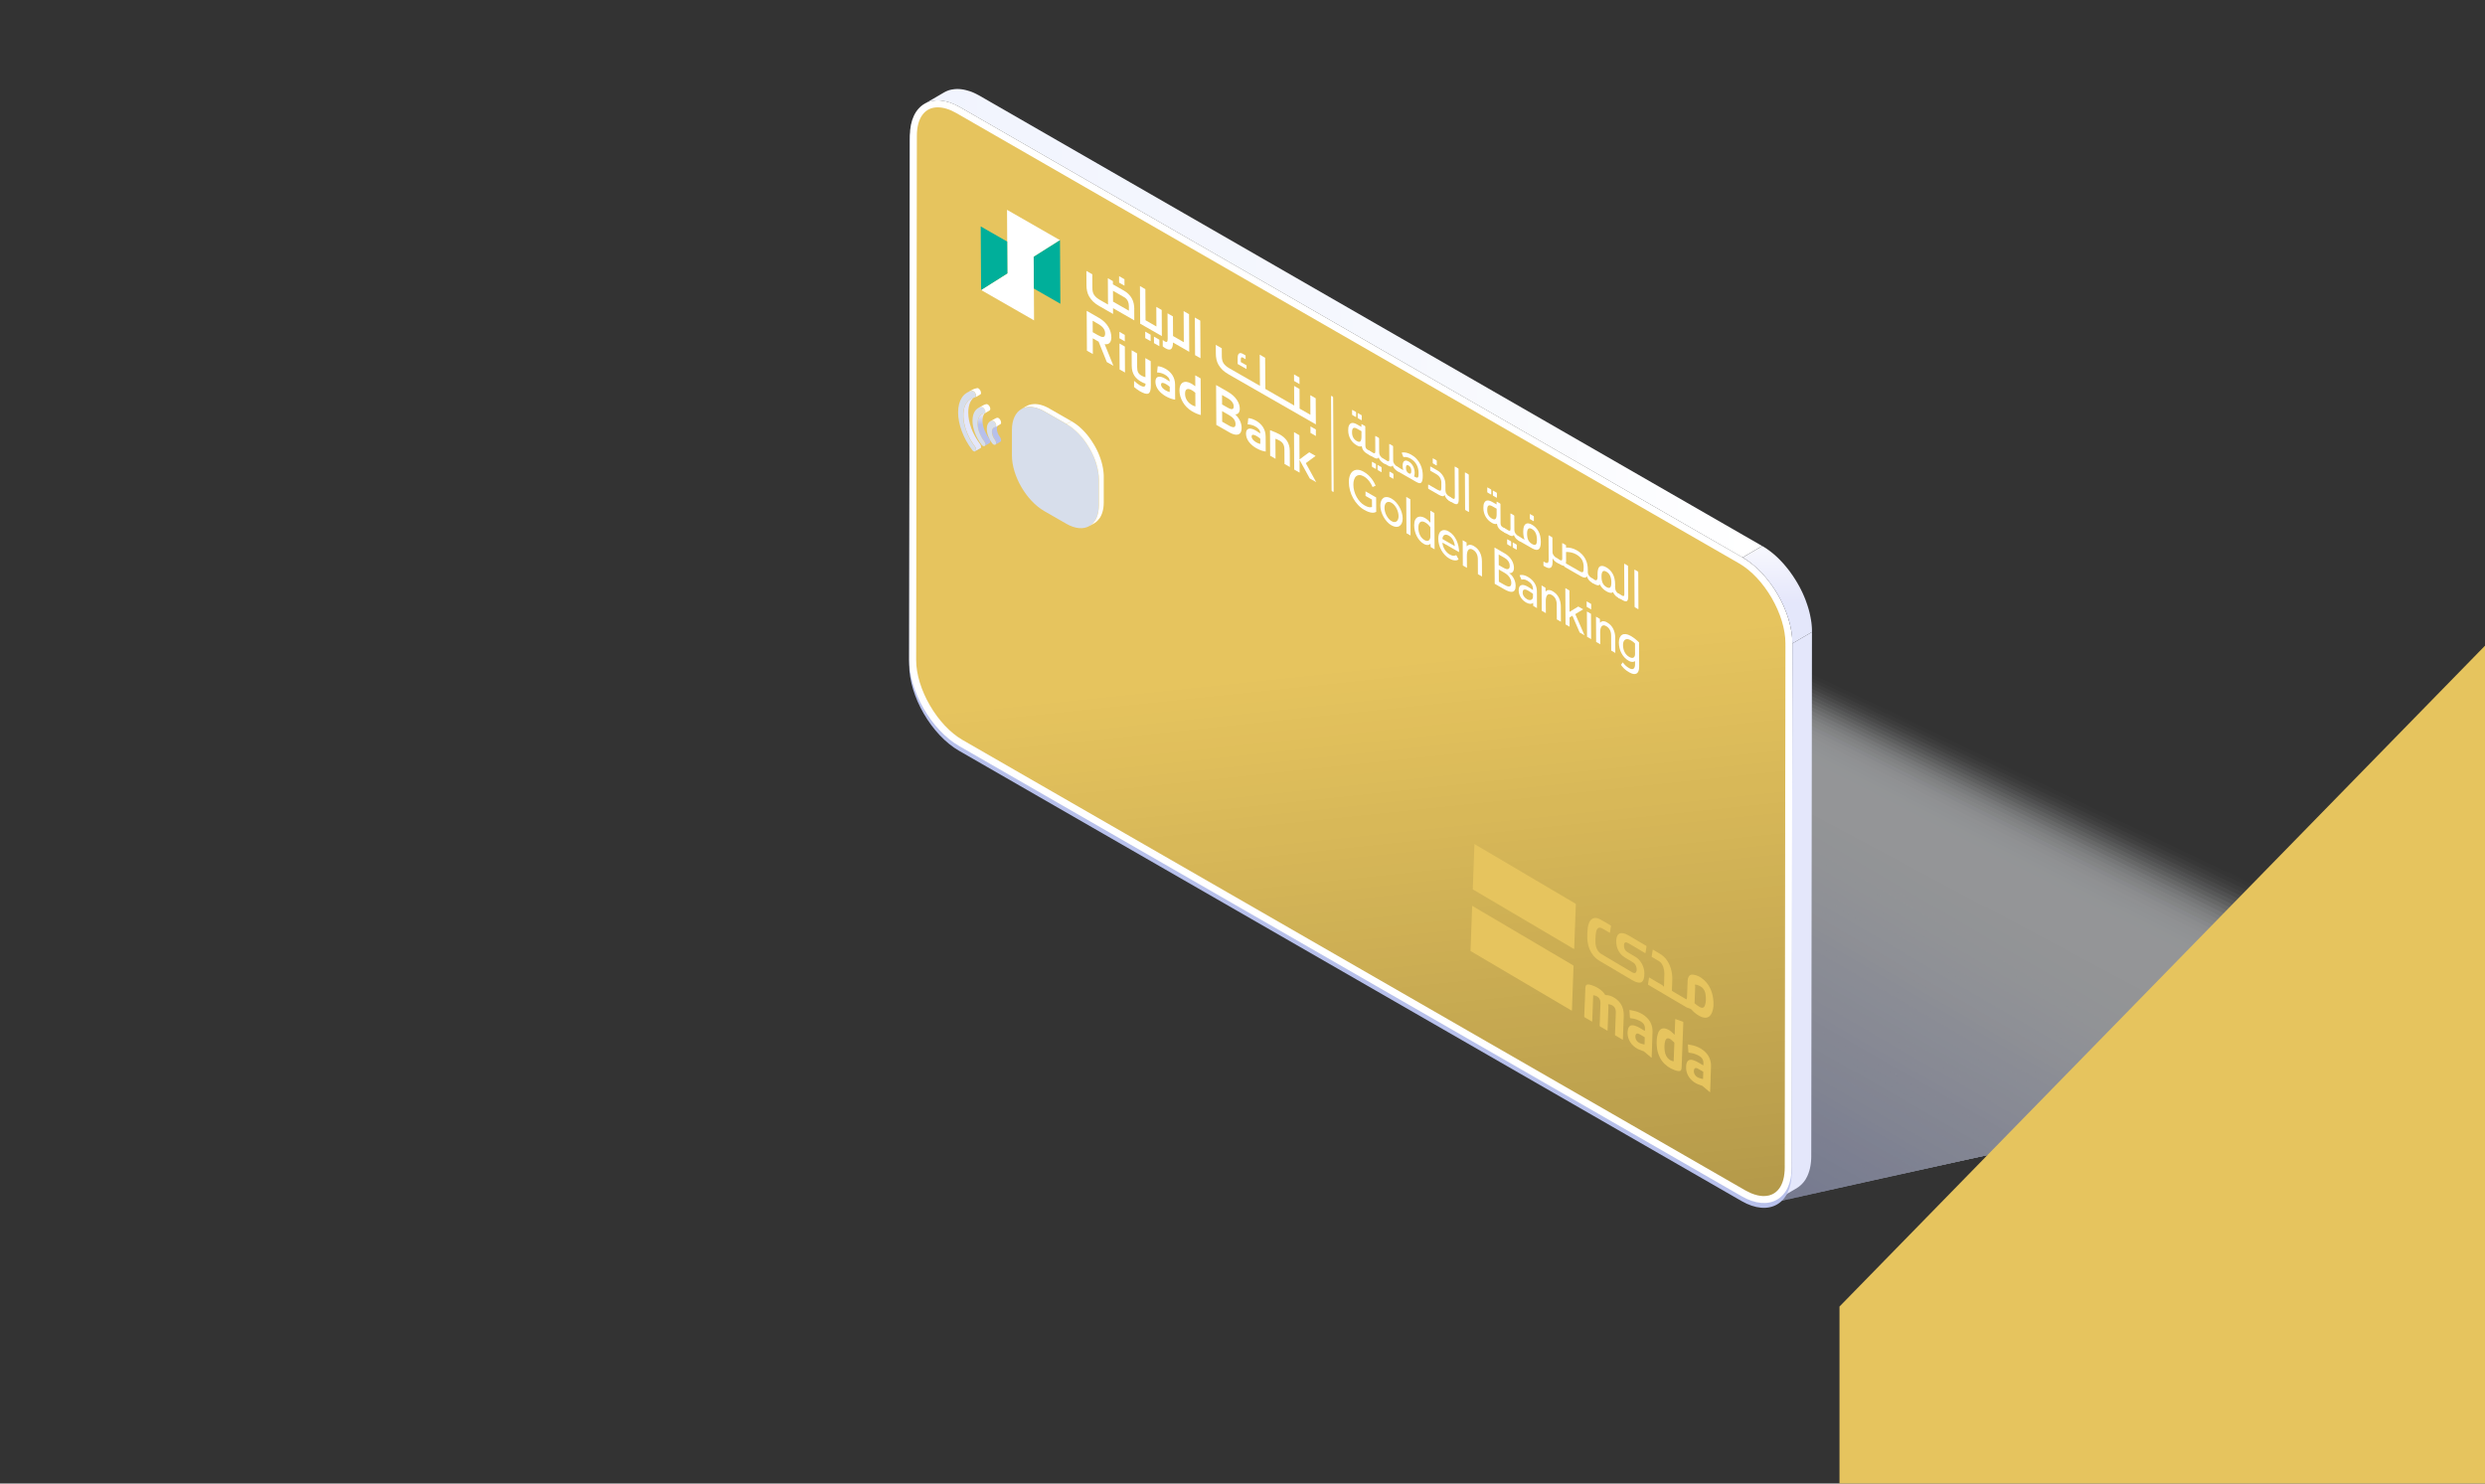 <?xml version="1.0" encoding="UTF-8"?>
<svg xmlns="http://www.w3.org/2000/svg" xmlns:xlink="http://www.w3.org/1999/xlink" viewBox="0 0 942.72 562.82">
  <rect x="0" y="0" width="942.72" height="562.82" fill="#333333" stroke="none"/>
  <defs>
    <style>
      .cls-1 {
        fill: #fdfdfe;
        opacity: .03;
      }

      .cls-2 {
        fill: none;
      }

      .cls-3 {
        fill: #fbfcfe;
        opacity: .05;
      }

      .cls-4 {
        fill: #f9fafd;
        opacity: .08;
      }

      .cls-5 {
        fill: #fafbfe;
        opacity: .07;
      }

      .cls-6 {
        fill: #f7f8fd;
        opacity: .11;
      }

      .cls-7 {
        fill: #f8f9fd;
        opacity: .1;
      }

      .cls-8 {
        fill: url(#linear-gradient);
      }

      .cls-9 {
        clip-path: url(#clippath);
      }

      .cls-10 {
        fill: #00af9a;
      }

      .cls-11, .cls-12 {
        fill: #fff;
      }

      .cls-13 {
        fill: #e6c45e;
      }

      .cls-14 {
        fill: #b7c0eb;
      }

      .cls-15 {
        fill: #d7deeb;
      }

      .cls-16 {
        fill: #171717;
      }

      .cls-17 {
        fill: #75797f;
      }

      .cls-18 {
        clip-path: url(#clippath-1);
      }

      .cls-19 {
        clip-path: url(#clippath-4);
      }

      .cls-20 {
        clip-path: url(#clippath-3);
      }

      .cls-21 {
        clip-path: url(#clippath-2);
      }

      .cls-22 {
        clip-path: url(#clippath-7);
      }

      .cls-23 {
        clip-path: url(#clippath-8);
      }

      .cls-24 {
        clip-path: url(#clippath-6);
      }

      .cls-25 {
        clip-path: url(#clippath-5);
      }

      .cls-26 {
        clip-path: url(#clippath-9);
      }

      .cls-27 {
        clip-path: url(#clippath-20);
      }

      .cls-28 {
        clip-path: url(#clippath-14);
      }

      .cls-29 {
        clip-path: url(#clippath-13);
      }

      .cls-30 {
        clip-path: url(#clippath-12);
      }

      .cls-31 {
        clip-path: url(#clippath-10);
      }

      .cls-32 {
        clip-path: url(#clippath-19);
      }

      .cls-33 {
        clip-path: url(#clippath-11);
      }

      .cls-34 {
        fill: url(#linear-gradient-7);
        opacity: .55;
      }

      .cls-34, .cls-35 {
        mix-blend-mode: multiply;
      }

      .cls-36 {
        fill: #f4f6fc;
        opacity: .15;
      }

      .cls-37 {
        fill: #f6f7fc;
        opacity: .13;
      }

      .cls-38 {
        fill: #eef1fa;
        opacity: .23;
      }

      .cls-39 {
        fill: #f0f2fb;
        opacity: .21;
      }

      .cls-40 {
        fill: #f1f3fb;
        opacity: .2;
      }

      .cls-41 {
        fill: #f2f4fb;
        opacity: .18;
      }

      .cls-42 {
        fill: #e7eaf8;
        opacity: .33;
      }

      .cls-43 {
        fill: #f3f5fc;
        opacity: .16;
      }

      .cls-44 {
        fill: url(#linear-gradient-8);
      }

      .cls-45 {
        fill: url(#linear-gradient-9);
      }

      .cls-46 {
        fill: url(#linear-gradient-3);
      }

      .cls-47 {
        fill: url(#linear-gradient-4);
      }

      .cls-48 {
        fill: url(#linear-gradient-2);
      }

      .cls-49 {
        fill: url(#linear-gradient-6);
      }

      .cls-50 {
        fill: url(#linear-gradient-5);
      }

      .cls-51 {
        fill: #fefeff;
        opacity: .02;
      }

      .cls-12 {
        opacity: 0;
      }

      .cls-52 {
        fill: url(#linear-gradient-14);
      }

      .cls-53 {
        fill: url(#linear-gradient-13);
      }

      .cls-54 {
        fill: url(#linear-gradient-12);
      }

      .cls-55 {
        fill: url(#linear-gradient-10);
      }

      .cls-56 {
        fill: url(#linear-gradient-11);
      }

      .cls-57 {
        isolation: isolate;
      }

      .cls-35 {
        opacity: .5;
      }

      .cls-58 {
        fill: #cdd4f1;
        opacity: .69;
      }

      .cls-59 {
        fill: #d6dbf4;
        opacity: .57;
      }

      .cls-60 {
        fill: #d5daf3;
        opacity: .59;
      }

      .cls-61 {
        fill: #d3d9f3;
        opacity: .61;
      }

      .cls-62 {
        fill: #d2d8f3;
        opacity: .62;
      }

      .cls-63 {
        fill: #dadff5;
        opacity: .51;
      }

      .cls-64 {
        fill: #d9def5;
        opacity: .52;
      }

      .cls-65 {
        fill: #d8ddf4;
        opacity: .54;
      }

      .cls-66 {
        fill: #d7dcf4;
        opacity: .56;
      }

      .cls-67 {
        fill: #dde1f5;
        opacity: .48;
      }

      .cls-68 {
        fill: #dce0f5;
        opacity: .49;
      }

      .cls-69 {
        fill: #bfc7ed;
        opacity: .89;
      }

      .cls-70 {
        fill: #bec6ed;
        opacity: .9;
      }

      .cls-71 {
        fill: #bdc5ed;
        opacity: .92;
      }

      .cls-72 {
        fill: #bcc4ec;
        opacity: .93;
      }

      .cls-73 {
        fill: #c4cbef;
        opacity: .82;
      }

      .cls-74 {
        fill: #c2c9ee;
        opacity: .85;
      }

      .cls-75 {
        fill: #c3caee;
        opacity: .84;
      }

      .cls-76 {
        fill: #c0c8ee;
        opacity: .87;
      }

      .cls-77 {
        fill: #c9cff0;
        opacity: .75;
      }

      .cls-78 {
        fill: #c8cef0;
        opacity: .77;
      }

      .cls-79 {
        fill: #c6cdef;
        opacity: .79;
      }

      .cls-80 {
        fill: #c5ccef;
        opacity: .8;
      }

      .cls-81 {
        fill: #ccd3f1;
        opacity: .7;
      }

      .cls-82 {
        fill: #cbd2f1;
        opacity: .72;
      }

      .cls-83 {
        fill: #cad1f0;
        opacity: .74;
      }

      .cls-84 {
        fill: #e6e9f8;
        opacity: .34;
      }

      .cls-85 {
        fill: #eaecf9;
        opacity: .3;
      }

      .cls-86 {
        fill: #e9ebf9;
        opacity: .31;
      }

      .cls-87 {
        fill: #eceefa;
        opacity: .26;
      }

      .cls-88 {
        fill: #ebedf9;
        opacity: .28;
      }

      .cls-89 {
        fill: #edf0fa;
        opacity: .25;
      }

      .cls-90 {
        fill: #dfe3f6;
        opacity: .44;
      }

      .cls-91 {
        fill: #dee2f6;
        opacity: .46;
      }

      .cls-92 {
        fill: #e1e5f7;
        opacity: .41;
      }

      .cls-93 {
        fill: #e0e4f6;
        opacity: .43;
      }

      .cls-94 {
        fill: #e3e6f7;
        opacity: .39;
      }

      .cls-95 {
        fill: #e5e8f8;
        opacity: .36;
      }

      .cls-96 {
        fill: #e4e7f7;
        opacity: .38;
      }

      .cls-97 {
        fill: #d1d7f2;
        opacity: .64;
      }

      .cls-98 {
        fill: #d0d6f2;
        opacity: .66;
      }

      .cls-99 {
        fill: #cfd5f2;
        opacity: .67;
      }

      .cls-100 {
        fill: #bbc3ec;
        opacity: .95;
      }

      .cls-101 {
        fill: #b9c2ec;
        opacity: .97;
      }

      .cls-102 {
        fill: #b8c1eb;
        opacity: .98;
      }
    </style>
    <clipPath id="clippath">
      <rect class="cls-2" x="6160.22" y="-984.71" width="943.36" height="528.7"/>
    </clipPath>
    <clipPath id="clippath-1">
      <rect class="cls-2" x="4193.08" y="-2174.34" width="4325.54" height="2215.65"/>
    </clipPath>
    <clipPath id="clippath-2">
      <rect class="cls-2" x="5150.15" y="-984.71" width="943.36" height="528.7"/>
    </clipPath>
    <clipPath id="clippath-3">
      <rect class="cls-2" x="3183.01" y="-2174.34" width="4325.54" height="2215.65"/>
    </clipPath>
    <clipPath id="clippath-4">
      <rect class="cls-2" x="4183.61" y="-984.71" width="943.36" height="528.7"/>
    </clipPath>
    <clipPath id="clippath-5">
      <rect class="cls-2" x="2216.47" y="-2174.34" width="4325.54" height="2215.65"/>
    </clipPath>
    <clipPath id="clippath-6">
      <rect class="cls-2" x="3158.9" y="-1694.43" width="964.26" height="579.98"/>
    </clipPath>
    <clipPath id="clippath-7">
      <rect class="cls-2" x="930.35" y="-2961.83" width="4745.11" height="2430.57"/>
    </clipPath>
    <clipPath id="clippath-8">
      <rect class="cls-2" x="3177.89" y="-984.71" width="943.36" height="528.7"/>
    </clipPath>
    <clipPath id="clippath-9">
      <rect class="cls-2" x="1210.75" y="-2174.34" width="4325.54" height="2215.65"/>
    </clipPath>
    <clipPath id="clippath-10">
      <rect class="cls-2" x="4714.03" y="632.49" width="713" height="399.59"/>
    </clipPath>
    <clipPath id="clippath-11">
      <rect class="cls-2" x="3227.25" y="-429.96" width="3269.28" height="1674.61"/>
    </clipPath>
    <clipPath id="clippath-12">
      <rect class="cls-2" x="3843.03" y="632.49" width="713" height="399.59"/>
    </clipPath>
    <clipPath id="clippath-13">
      <rect class="cls-2" x="2356.25" y="-429.96" width="3269.28" height="1674.61"/>
    </clipPath>
    <linearGradient id="linear-gradient" x1="254.78" y1="343.96" x2="395.82" y2="292.63" gradientUnits="userSpaceOnUse">
      <stop offset="0" stop-color="#437fec"/>
      <stop offset=".23" stop-color="#4d88df"/>
      <stop offset="1" stop-color="#6fa4b9"/>
    </linearGradient>
    <linearGradient id="linear-gradient-2" x1="356.78" y1="282.16" x2="378.65" y2="274.2" xlink:href="#linear-gradient"/>
    <linearGradient id="linear-gradient-3" x1="540.31" y1="354.84" x2="504.92" y2="341.96" xlink:href="#linear-gradient"/>
    <linearGradient id="linear-gradient-4" x1="560.03" y1="329.15" x2="422.09" y2="278.94" xlink:href="#linear-gradient"/>
    <linearGradient id="linear-gradient-5" x1="2806.03" y1="4623.34" x2="2811.72" y2="4623.34" gradientTransform="translate(-6024.83 -10653.86) rotate(-.09) scale(2.38)" gradientUnits="userSpaceOnUse">
      <stop offset="0" stop-color="#b7c0eb"/>
      <stop offset=".28" stop-color="#e4e7fb"/>
      <stop offset="1" stop-color="#e4e7fb"/>
    </linearGradient>
    <linearGradient id="linear-gradient-6" x1="2670.47" y1="4528.84" x2="2803.8" y2="4528.84" gradientTransform="translate(-6024.83 -10653.86) rotate(-.09) scale(2.38)" gradientUnits="userSpaceOnUse">
      <stop offset="0" stop-color="#f1f4fe"/>
      <stop offset=".58" stop-color="#f6f8fe"/>
      <stop offset="1" stop-color="#fff"/>
    </linearGradient>
    <linearGradient id="linear-gradient-7" x1="570.61" y1="798.22" x2="513.01" y2="252.72" gradientUnits="userSpaceOnUse">
      <stop offset="0" stop-color="#000"/>
      <stop offset="1" stop-color="#000" stop-opacity="0"/>
    </linearGradient>
    <linearGradient id="linear-gradient-8" x1="2806.2" y1="4579.97" x2="2806.2" y2="4564.42" gradientTransform="translate(-6024.83 -10653.86) rotate(-.09) scale(2.38)" gradientUnits="userSpaceOnUse">
      <stop offset=".18" stop-color="#e4e7fb"/>
      <stop offset=".21" stop-color="#e5e7fb"/>
      <stop offset="1" stop-color="#fff"/>
    </linearGradient>
    <clipPath id="clippath-14">
      <path class="cls-2" d="M371.86,170.16c-.63,.36-1.24,.72-1.87,1.09,.05-.03,.1-.07,.13-.12l1.86-1.08c-.05,.05-.08,.1-.13,.12Z"/>
    </clipPath>
    <linearGradient id="linear-gradient-9" x1="2677.98" y1="4549.11" x2="2677.98" y2="4540.36" gradientTransform="translate(-6024.83 -10653.86) rotate(-.09) scale(2.38)" gradientUnits="userSpaceOnUse">
      <stop offset="0" stop-color="#e4e7fb"/>
      <stop offset="1" stop-color="#e4e7fb"/>
    </linearGradient>
    <linearGradient id="linear-gradient-10" x1="2679.87" y1="4548.32" x2="2679.87" y2="4542.79" gradientTransform="translate(-6024.83 -10653.86) rotate(-.09) scale(2.38)" xlink:href="#linear-gradient-5"/>
    <linearGradient id="linear-gradient-11" x1="2677.17" y1="4539.8" x2="2679.39" y2="4539.8" xlink:href="#linear-gradient-6"/>
    <linearGradient id="linear-gradient-12" x1="2678.96" y1="4542.35" x2="2680.88" y2="4542.35" xlink:href="#linear-gradient-6"/>
    <linearGradient id="linear-gradient-13" x1="2681.86" y1="4548.11" x2="2681.86" y2="4544.92" xlink:href="#linear-gradient-5"/>
    <linearGradient id="linear-gradient-14" x1="2680.87" y1="4544.54" x2="2682.59" y2="4544.54" xlink:href="#linear-gradient-6"/>
    <clipPath id="clippath-15">
      <rect class="cls-2" x="1062.27" y="-7.11" width="964.26" height="579.98"/>
    </clipPath>
    <clipPath id="clippath-16">
      <rect class="cls-2" x="-1166.28" y="-1274.51" width="4745.11" height="2430.57"/>
    </clipPath>
    <clipPath id="clippath-17">
      <rect class="cls-2" x="2066.26" y="-7.11" width="964.26" height="579.98"/>
    </clipPath>
    <clipPath id="clippath-18">
      <rect class="cls-2" x="-162.3" y="-1274.51" width="4745.11" height="2430.57"/>
    </clipPath>
    <clipPath id="clippath-19">
      <rect class="cls-2" x="-11.1" y="-7.11" width="964.26" height="579.98"/>
    </clipPath>
    <clipPath id="clippath-20">
      <rect class="cls-2" x="-2239.65" y="-1274.51" width="4745.11" height="2430.57"/>
    </clipPath>
  </defs>
  <g class="cls-57">
    <g id="Layer_1" data-name="Layer 1">
      <g class="cls-9">
        <g class="cls-18">
          <polygon class="cls-16" points="544.7 5943.85 3721.45 2691.58 3721.45 -560.68 544.7 -560.68 544.7 5943.85"/>
        </g>
      </g>
      <g class="cls-21">
        <g class="cls-20">
          <polygon class="cls-16" points="-465.37 5943.85 2711.38 2691.58 2711.38 -560.68 -465.37 -560.68 -465.37 5943.85"/>
        </g>
      </g>
      <g class="cls-19">
        <g class="cls-25">
          <polygon class="cls-16" points="-1431.91 5943.85 1744.84 2691.58 1744.84 -560.68 -1431.91 -560.68 -1431.91 5943.85"/>
        </g>
      </g>
      <g class="cls-24">
        <g class="cls-22">
          <polygon class="cls-16" points="-3101.92 5943.81 382.97 2376.07 382.97 -1191.66 -3101.92 -1191.66 -3101.92 5943.81"/>
        </g>
      </g>
      <g class="cls-23">
        <g class="cls-26">
          <polygon class="cls-16" points="-2437.63 5943.85 739.12 2691.58 739.12 -560.68 -2437.63 -560.68 -2437.63 5943.85"/>
        </g>
      </g>
      <g class="cls-31">
        <g class="cls-33">
          <polygon class="cls-15" points="5275.87 793.85 7676.88 -1664.24 2874.87 -1664.24 2874.87 793.85 2874.87 3251.93 473.86 5710.02 5275.88 5710.02 5275.88 3251.93 5275.87 3251.93 5275.87 793.85"/>
        </g>
      </g>
      <g class="cls-30">
        <g class="cls-29">
          <polygon class="cls-15" points="4404.87 793.85 6805.88 -1664.24 2003.87 -1664.24 2003.87 793.85 2003.87 3251.93 -397.14 5710.02 4404.88 5710.02 4404.88 3251.93 4404.87 3251.93 4404.87 793.85"/>
        </g>
      </g>
      <g class="cls-35">
        <g>
          <polygon class="cls-14" points="812.22 421.5 672.22 456.4 359.06 280.62 494.11 237.19 812.22 421.5"/>
          <polygon class="cls-102" points="815.05 421.08 675.5 455.67 362.02 279.56 495.7 236.72 815.05 421.08"/>
          <polygon class="cls-101" points="817.87 420.66 678.77 454.94 364.98 278.5 497.29 236.25 817.87 420.66"/>
          <polygon class="cls-100" points="820.7 420.23 682.04 454.21 367.94 277.44 498.88 235.79 820.7 420.23"/>
          <polygon class="cls-72" points="823.53 419.81 685.31 453.48 370.9 276.38 500.46 235.32 823.53 419.81"/>
          <polygon class="cls-71" points="826.36 419.39 688.58 452.74 373.86 275.32 502.05 234.85 826.36 419.39"/>
          <polygon class="cls-70" points="829.19 418.97 691.85 452.01 376.82 274.26 503.64 234.38 829.19 418.97"/>
          <polygon class="cls-69" points="832.01 418.55 695.12 451.28 379.79 273.2 505.23 233.92 832.01 418.55"/>
          <polygon class="cls-76" points="834.84 418.13 698.39 450.55 382.75 272.14 506.82 233.45 834.84 418.13"/>
          <polygon class="cls-74" points="837.67 417.71 701.66 449.82 385.71 271.08 508.4 232.98 837.67 417.71"/>
          <polygon class="cls-75" points="840.5 417.29 704.93 449.09 388.67 270.02 509.99 232.51 840.5 417.29"/>
          <polygon class="cls-73" points="843.33 416.87 708.2 448.36 391.63 268.96 511.58 232.05 843.33 416.87"/>
          <polygon class="cls-80" points="846.15 416.45 711.47 447.63 394.59 267.9 513.17 231.58 846.15 416.45"/>
          <polygon class="cls-79" points="848.98 416.03 714.74 446.9 397.55 266.84 514.76 231.11 848.98 416.03"/>
          <polygon class="cls-78" points="851.81 415.61 718.01 446.17 400.51 265.77 516.34 230.64 851.81 415.61"/>
          <polygon class="cls-77" points="854.64 415.19 721.28 445.44 403.47 264.71 517.93 230.17 854.64 415.19"/>
          <polygon class="cls-83" points="857.46 414.77 724.55 444.71 406.44 263.65 519.52 229.71 857.46 414.77"/>
          <polygon class="cls-82" points="860.29 414.35 727.83 443.98 409.4 262.59 521.11 229.24 860.29 414.35"/>
          <polygon class="cls-81" points="863.12 413.93 731.1 443.25 412.36 261.53 522.7 228.77 863.12 413.93"/>
          <polygon class="cls-58" points="865.95 413.51 734.37 442.51 415.32 260.47 524.28 228.3 865.95 413.51"/>
          <polygon class="cls-99" points="868.78 413.09 737.64 441.78 418.28 259.41 525.87 227.84 868.78 413.09"/>
          <polygon class="cls-98" points="871.6 412.67 740.91 441.05 421.24 258.35 527.46 227.37 871.6 412.67"/>
          <polygon class="cls-97" points="874.43 412.24 744.18 440.32 424.2 257.29 529.05 226.9 874.43 412.24"/>
          <polygon class="cls-62" points="877.26 411.82 747.45 439.59 427.16 256.23 530.64 226.43 877.26 411.82"/>
          <polygon class="cls-61" points="880.09 411.4 750.72 438.86 430.12 255.17 532.22 225.97 880.09 411.4"/>
          <polygon class="cls-60" points="882.92 410.98 753.99 438.13 433.09 254.11 533.81 225.5 882.92 410.98"/>
          <polygon class="cls-59" points="885.74 410.56 757.26 437.4 436.05 253.05 535.4 225.03 885.74 410.56"/>
          <polygon class="cls-66" points="888.57 410.14 760.53 436.67 439.01 251.99 536.99 224.56 888.57 410.14"/>
          <polygon class="cls-65" points="891.4 409.72 763.8 435.94 441.97 250.92 538.58 224.09 891.4 409.72"/>
          <polygon class="cls-64" points="894.23 409.3 767.07 435.21 444.93 249.86 540.16 223.63 894.23 409.3"/>
          <polygon class="cls-63" points="897.05 408.88 770.34 434.48 447.89 248.8 541.75 223.16 897.05 408.88"/>
          <polygon class="cls-68" points="899.88 408.46 773.61 433.75 450.85 247.74 543.34 222.69 899.88 408.46"/>
          <polygon class="cls-67" points="902.71 408.04 776.88 433.02 453.81 246.68 544.93 222.22 902.71 408.04"/>
          <polygon class="cls-91" points="905.54 407.62 780.16 432.29 456.77 245.62 546.52 221.76 905.54 407.62"/>
          <polygon class="cls-90" points="908.37 407.2 783.43 431.55 459.74 244.56 548.1 221.29 908.37 407.2"/>
          <polygon class="cls-93" points="911.19 406.78 786.7 430.82 462.7 243.5 549.69 220.82 911.19 406.78"/>
          <polygon class="cls-92" points="914.02 406.36 789.97 430.09 465.66 242.44 551.28 220.35 914.02 406.36"/>
          <polygon class="cls-94" points="916.85 405.94 793.24 429.36 468.62 241.38 552.87 219.88 916.85 405.94"/>
          <polygon class="cls-96" points="919.68 405.52 796.51 428.63 471.58 240.32 554.46 219.42 919.68 405.52"/>
          <polygon class="cls-95" points="922.51 405.1 799.78 427.9 474.54 239.26 556.04 218.95 922.51 405.1"/>
          <polygon class="cls-84" points="925.33 404.68 803.05 427.17 477.5 238.2 557.63 218.48 925.33 404.68"/>
          <polygon class="cls-42" points="928.16 404.25 806.32 426.44 480.46 237.14 559.22 218.01 928.16 404.25"/>
          <polygon class="cls-86" points="930.99 403.83 809.59 425.71 483.42 236.07 560.81 217.55 930.99 403.83"/>
          <polygon class="cls-85" points="933.82 403.41 812.86 424.98 486.38 235.01 562.4 217.08 933.82 403.41"/>
          <polygon class="cls-88" points="936.64 402.99 816.13 424.25 489.35 233.95 563.98 216.61 936.64 402.99"/>
          <polygon class="cls-87" points="939.47 402.57 819.4 423.52 492.31 232.89 565.57 216.14 939.47 402.57"/>
          <polygon class="cls-89" points="942.3 402.15 822.67 422.79 495.27 231.83 567.16 215.68 942.3 402.15"/>
          <polygon class="cls-38" points="945.13 401.73 825.94 422.06 498.23 230.77 568.75 215.21 945.13 401.73"/>
          <polygon class="cls-39" points="947.96 401.31 829.21 421.32 501.19 229.71 570.34 214.74 947.96 401.31"/>
          <polygon class="cls-40" points="950.78 400.89 832.49 420.59 504.15 228.65 571.92 214.27 950.78 400.89"/>
          <polygon class="cls-41" points="953.61 400.47 835.76 419.86 507.11 227.59 573.51 213.8 953.61 400.47"/>
          <polygon class="cls-43" points="956.44 400.05 839.03 419.13 510.07 226.53 575.1 213.34 956.44 400.05"/>
          <polygon class="cls-36" points="959.27 399.63 842.3 418.4 513.03 225.47 576.69 212.87 959.27 399.63"/>
          <polygon class="cls-37" points="962.1 399.21 845.57 417.67 516 224.41 578.28 212.4 962.1 399.21"/>
          <polygon class="cls-6" points="964.92 398.79 848.84 416.94 518.96 223.35 579.86 211.93 964.92 398.79"/>
          <polygon class="cls-7" points="967.75 398.37 852.11 416.21 521.92 222.29 581.45 211.47 967.75 398.37"/>
          <polygon class="cls-4" points="970.58 397.95 855.38 415.48 524.88 221.22 583.04 211 970.58 397.95"/>
          <polygon class="cls-5" points="973.41 397.53 858.65 414.75 527.84 220.16 584.63 210.53 973.41 397.53"/>
          <polygon class="cls-3" points="976.23 397.11 861.92 414.02 530.8 219.1 586.22 210.06 976.23 397.11"/>
          <polygon class="cls-1" points="979.06 396.69 865.19 413.29 533.76 218.04 587.8 209.6 979.06 396.69"/>
          <polygon class="cls-51" points="981.89 396.26 868.46 412.56 536.72 216.98 589.39 209.13 981.89 396.26"/>
          <polygon class="cls-12" points="984.72 395.84 871.73 411.83 539.68 215.92 590.98 208.66 984.72 395.84"/>
        </g>
      </g>
      <g>
        <g>
          <path class="cls-8" d="M394.34,296.16c-.33,0-.67-.09-.98-.27l-2.22-1.31c-.92-.54-1.23-1.72-.69-2.64,.54-.92,1.72-1.23,2.64-.69l2.22,1.31c.92,.54,1.23,1.72,.69,2.64-.36,.61-1.01,.95-1.67,.95Z"/>
          <path class="cls-48" d="M378.57,286.86c-.33,0-.67-.09-.98-.27l-4.45-2.62c-.92-.55-1.23-1.73-.69-2.65,.54-.92,1.72-1.23,2.64-.68l4.45,2.62c.92,.54,1.23,1.73,.69,2.64-.36,.61-1.01,.95-1.67,.95Zm-18-10.61c-.33,0-.67-.09-.98-.27l-4.45-2.62c-.92-.54-1.23-1.72-.69-2.64,.54-.92,1.72-1.23,2.64-.69l4.45,2.62c.92,.54,1.23,1.73,.68,2.64-.36,.61-1,.95-1.66,.95Z"/>
        </g>
        <g>
          <path class="cls-46" d="M503.37,362.37c-.66,0-1.3-.34-1.66-.94-.54-.92-.25-2.1,.67-2.65l4.37-2.6c.92-.55,2.1-.24,2.65,.67,.54,.92,.25,2.1-.67,2.65l-4.37,2.6c-.31,.18-.65,.27-.99,.27Zm17.66-10.52c-.66,0-1.3-.34-1.66-.94-.54-.92-.25-2.1,.67-2.65l4.37-2.6c.92-.55,2.1-.25,2.65,.67,.54,.92,.25,2.1-.67,2.65l-4.37,2.6c-.31,.18-.65,.27-.99,.27Zm17.66-10.53c-.66,0-1.3-.34-1.66-.94-.54-.92-.25-2.1,.67-2.65l4.37-2.6c.92-.55,2.1-.24,2.65,.67,.54,.92,.25,2.1-.67,2.65l-4.37,2.6c-.31,.18-.65,.27-.99,.27Z"/>
          <path class="cls-47" d="M556.35,330.8c-.66,0-1.3-.34-1.66-.94-.54-.92-.25-2.1,.67-2.65l2.21-1.32c.92-.54,2.1-.25,2.65,.67,.54,.92,.25,2.1-.67,2.65l-2.21,1.32c-.31,.18-.65,.27-.99,.27Z"/>
        </g>
        <path class="cls-50" d="M679.97,244.13l-.28,198.86c0,.71-.04,1.4-.09,2.06,0,.06-.01,.11-.02,.19-.06,.59-.15,1.2-.26,1.75,0,.08-.02,.15-.04,.23-.12,.55-.25,1.08-.42,1.58-.02,.08-.05,.16-.08,.25-.16,.49-.34,.96-.54,1.4-.02,.03-.03,.07-.05,.11-.22,.47-.47,.93-.75,1.35-.39,.61-.84,1.14-1.31,1.62-.11,.12-.23,.25-.35,.34-.5,.47-1.03,.89-1.61,1.23h0s0,0,0,0c2.48-1.46,4.96-2.9,7.45-4.34,.58-.34,1.1-.76,1.61-1.23,.11-.1,.23-.22,.35-.34,.47-.48,.92-1.02,1.3-1.63,.01,0,.02-.02,.03-.03,.26-.41,.49-.85,.71-1.3v-.03s.04-.06,.04-.07c.15-.32,.28-.65,.4-.98l-.03,.03h0l.03-.03c.05-.13,.09-.28,.14-.42,.04-.11,.07-.21,.1-.3,.03-.09,.07-.17,.09-.27,.09-.3,.16-.63,.25-.96,.02-.11,.05-.22,.06-.33,.02-.07,.03-.16,.05-.23,.03-.12,.05-.24,.07-.37,.05-.28,.1-.59,.13-.88,.03-.18,.03-.35,.05-.51,.01-.05,.02-.12,.02-.17,0-.07,.02-.15,.02-.22,.02-.3,.04-.59,.06-.9,0-.29,.02-.59,.02-.9v-.05l.27-198.87-7.44,4.35Z"/>
        <path class="cls-49" d="M371.61,36.31c-.2-.1-.4-.22-.6-.32-.25-.14-.51-.28-.77-.4-.18-.08-.36-.17-.54-.26-.02-.02-.04-.02-.06-.02-.05-.03-.1-.06-.15-.08-.25-.12-.5-.22-.75-.32-.26-.1-.51-.18-.77-.28-.05-.02-.11-.03-.17-.06-.02,0-.04,0-.07,0-.18-.07-.35-.13-.51-.17-.26-.08-.52-.15-.79-.21-.14-.05-.27-.07-.4-.1-.05-.01-.1-.01-.15-.02-.07-.02-.15-.04-.22-.06-.27-.05-.55-.09-.83-.13-.29-.03-.56-.06-.84-.09-.3,0-.6-.03-.89-.03-.34,0-.67,.02-.98,.06-.38,.02-.75,.08-1.1,.16-.46,.09-.91,.2-1.34,.36-.03,0-.05,.02-.06,.03-.51,.18-1.01,.42-1.47,.69l-7.45,4.35c.51-.31,1.06-.56,1.65-.76,.08-.02,.17-.05,.26-.06,.49-.17,.99-.29,1.52-.36,.08-.02,.15-.03,.23-.03,.61-.07,1.25-.11,1.91-.07h.03c.69,.03,1.4,.13,2.14,.28,.06,.01,.11,.01,.16,.03,.56,.12,1.13,.27,1.71,.47,.02,0,.03,0,.05,0,.61,.21,1.22,.46,1.84,.74,.03,0,.05,.03,.07,.03,.63,.29,1.26,.61,1.9,.98l296.9,170.82,7.44-4.34L371.61,36.31Z"/>
        <g>
          <path class="cls-14" d="M661.06,213.29c10.41,5.99,18.92,20.69,18.91,32.65l-.28,198.87c-.02,11.97-8.56,16.83-18.97,10.86l-296.89-170.84c-10.43-5.99-18.94-20.68-18.92-32.63l.26-198.88c.03-11.97,8.57-16.85,18.99-10.85l296.9,170.82Z"/>
          <path class="cls-11" d="M661.06,211.48c10.41,5.98,18.92,20.69,18.91,32.65l-.28,198.86c-.01,11.96-8.56,16.83-18.96,10.84l-296.89-170.82c-10.43-6-18.94-20.67-18.92-32.65l.26-198.86c.03-11.96,8.57-16.85,18.99-10.86l296.9,170.82Z"/>
          <path class="cls-13" d="M669.17,453.75c-2.14,0-4.61-.76-7.12-2.2l-296.9-170.83c-9.55-5.5-17.62-19.41-17.59-30.35l.27-198.87c0-6.75,2.96-10.77,7.89-10.78,2.16-.01,4.62,.76,7.14,2.21l296.89,170.81c9.55,5.5,17.6,19.42,17.58,30.37l-.28,198.86c0,6.74-2.95,10.76-7.88,10.77Z"/>
        </g>
        <path class="cls-34" d="M669.17,453.75c-2.14,0-4.61-.76-7.12-2.2l-296.9-170.83c-9.55-5.5-17.62-19.41-17.59-30.35l.27-198.87c0-6.75,2.96-10.77,7.89-10.78,2.16-.01,4.62,.76,7.14,2.21l296.89,170.81c9.55,5.5,17.6,19.42,17.58,30.37l-.28,198.86c0,6.74-2.95,10.76-7.88,10.77Z"/>
        <path class="cls-44" d="M664.76,214.03c.08,.05,.14,.11,.22,.17,.54,.44,1.07,.91,1.59,1.38,.06,.07,.13,.13,.19,.19,.53,.49,1.06,1.02,1.56,1.56,.05,.04,.09,.08,.14,.14,.54,.58,1.07,1.17,1.58,1.78,.03,.04,.05,.07,.07,.1,.51,.62,1,1.25,1.49,1.91,.06,.07,.11,.15,.17,.24,.4,.54,.79,1.09,1.16,1.65,.27,.42,.54,.85,.81,1.28,.2,.33,.41,.65,.6,.98,.09,.16,.18,.34,.27,.49,.33,.59,.67,1.18,.97,1.78,.03,.06,.06,.11,.09,.18,.37,.74,.72,1.48,1.05,2.21,.01,.03,.02,.05,.02,.07,.33,.74,.62,1.47,.9,2.21,.02,.06,.04,.11,.06,.16,.27,.74,.52,1.49,.76,2.25,.02,.05,.04,.1,.05,.14,.21,.74,.41,1.45,.58,2.18,.01,.05,.03,.12,.04,.19,.18,.75,.32,1.5,.45,2.24v.02c.12,.75,.21,1.5,.27,2.22,0,.07,0,.12,0,.18,.06,.76,.1,1.46,.1,2.19l7.44-4.35c0-.27,0-.55,0-.84-.02-.31-.03-.6-.04-.92-.01-.13-.02-.27-.03-.42,0-.05-.01-.11-.02-.17,0-.1,0-.21-.02-.31-.03-.3-.07-.6-.1-.92-.04-.3-.09-.62-.14-.95h0s0-.08-.02-.1c-.04-.29-.09-.56-.15-.84-.05-.33-.12-.65-.19-.98-.03-.14-.07-.27-.09-.39-.01-.07-.03-.13-.04-.17-.04-.15-.06-.29-.1-.43-.09-.33-.17-.66-.26-.99-.08-.26-.16-.53-.23-.8,0-.05-.03-.07-.04-.1,0-.04-.02-.08-.03-.11-.1-.33-.21-.66-.32-.99-.1-.32-.22-.65-.34-.96-.03-.07-.06-.15-.08-.22-.01-.05-.03-.08-.04-.11-.07-.19-.15-.41-.22-.61-.12-.3-.25-.6-.37-.91-.1-.23-.2-.47-.3-.7-.02-.03-.03-.07-.04-.09-.02-.04-.03-.07-.05-.12-.14-.3-.27-.61-.41-.91-.16-.35-.33-.68-.5-1.01-.02-.06-.05-.11-.08-.16-.03-.05-.06-.13-.1-.19-.13-.27-.27-.54-.4-.79-.18-.33-.37-.64-.55-.96-.1-.18-.19-.35-.29-.53-.04-.05-.07-.12-.11-.17-.16-.28-.33-.54-.49-.81-.26-.41-.51-.84-.8-1.24-.05-.07-.08-.14-.13-.22-.36-.54-.75-1.07-1.13-1.6-.02-.03-.04-.05-.06-.08v-.02c-.29-.38-.57-.75-.86-1.11-.21-.27-.42-.53-.65-.8-.02-.03-.04-.06-.07-.09,0,0,0-.02-.02-.02-.24-.29-.48-.58-.73-.87-.24-.27-.49-.54-.74-.81-.03-.04-.07-.07-.1-.11-.03-.04-.06-.07-.09-.09-.19-.2-.38-.41-.58-.61-.26-.26-.52-.53-.79-.79-.08-.07-.15-.14-.23-.21-.04-.05-.1-.09-.15-.15-.15-.11-.3-.27-.45-.4-.28-.25-.56-.5-.84-.74-.11-.09-.22-.17-.33-.27-.07-.06-.15-.12-.22-.17-.1-.09-.19-.17-.29-.24-.27-.21-.54-.42-.83-.63-.2-.15-.39-.28-.6-.42-.02-.02-.04-.04-.07-.06-.04-.03-.09-.05-.13-.09-.26-.18-.53-.36-.8-.52-.26-.17-.52-.33-.78-.49-.07-.02-.13-.07-.19-.09l-7.44,4.34c.63,.35,1.25,.76,1.86,1.17,.06,.05,.11,.08,.16,.11,.57,.41,1.12,.82,1.67,1.27Z"/>
        <g>
          <path class="cls-11" d="M398.08,154.97c-.14-.07-.26-.15-.39-.22-.18-.1-.34-.17-.51-.25-.1-.07-.22-.11-.33-.16-.02-.02-.04-.03-.07-.03-.03-.02-.07-.03-.1-.04-.17-.08-.33-.15-.49-.22-.16-.06-.33-.12-.5-.18-.03,0-.06,0-.1-.02,0-.02-.02-.02-.04-.02-.11-.03-.24-.09-.36-.12-.17-.06-.34-.1-.51-.15-.09-.01-.17-.04-.25-.04-.03-.01-.05-.02-.08-.02-.06,0-.11-.03-.17-.04-.19-.04-.37-.07-.54-.09-.11-.02-.22-.02-.33-.03-.03,0-.07,0-.1,0-.04-.02-.08-.02-.12-.03-.2-.01-.39-.01-.59-.01-.07,0-.15,.01-.23,.01-.07,0-.14,0-.21,.02-.06,0-.12,0-.19,0-.25,.01-.48,.05-.71,.09,0,0,0,0-.02,0-.04,0-.06,.03-.1,.03-.25,.07-.5,.13-.74,.2-.02,.02-.04,.03-.05,.04-.33,.12-.65,.25-.94,.43-.63,.35-1.24,.72-1.86,1.07,.29-.17,.6-.31,.94-.43,.57-.21,1.18-.34,1.83-.37,.05,0,.11,0,.16,0,.31,0,.65,0,.97,.02h.06c.34,.04,.7,.09,1.06,.16,.03,.02,.06,.03,.09,.03,.36,.07,.73,.17,1.1,.3,.02,0,.04,.02,.05,.02,.38,.13,.77,.29,1.16,.46,.04,0,.09,.03,.12,.05,.4,.19,.8,.39,1.2,.63l8.4,4.82,1.86-1.09-8.39-4.82Z"/>
          <path class="cls-15" d="M404.61,160.87c6.79,3.91,12.28,13.38,12.26,21.16v9.66c-.03,7.78-5.52,10.92-12.32,7.03l-8.39-4.83c-6.8-3.91-12.28-13.38-12.27-21.14v-9.66c.03-7.8,5.52-10.94,12.31-7.03l8.4,4.82Z"/>
          <path class="cls-11" d="M418.72,180.41c0-.2-.01-.4-.03-.6-.01-.2-.03-.39-.05-.61-.01-.18-.03-.39-.07-.59-.02-.2-.05-.41-.09-.62h0s0-.02,0-.04c-.03-.19-.06-.38-.1-.59-.04-.2-.08-.42-.13-.63-.05-.21-.09-.43-.15-.64-.06-.23-.11-.44-.17-.66-.04-.16-.09-.33-.14-.49,0-.03-.02-.04-.02-.06,0-.03-.02-.06-.03-.1-.06-.2-.13-.42-.2-.62-.07-.21-.14-.43-.22-.62-.07-.21-.15-.41-.23-.61-.08-.2-.15-.4-.23-.59-.06-.15-.13-.3-.19-.45-.01-.01-.01-.02-.02-.04-.02-.02-.02-.05-.04-.09-.09-.21-.18-.39-.27-.6-.1-.21-.21-.43-.31-.64-.13-.24-.25-.48-.38-.73-.14-.26-.28-.52-.43-.77-.04-.07-.06-.11-.09-.16-.03-.05-.05-.1-.09-.15-.29-.49-.59-.98-.91-1.45-.25-.37-.51-.74-.78-1.11-.18-.24-.36-.49-.54-.71h0c-.15-.19-.31-.38-.47-.59-.16-.18-.31-.37-.47-.55-.17-.17-.32-.35-.48-.53-.04-.03-.07-.07-.1-.1,0-.02-.02-.03-.03-.04-.12-.14-.24-.25-.37-.38-.17-.18-.34-.34-.52-.51-.17-.16-.35-.32-.53-.49-.18-.17-.36-.32-.55-.48-.1-.08-.19-.16-.27-.22-.03-.02-.05-.03-.07-.06-.07-.06-.14-.11-.21-.17-.18-.14-.36-.28-.54-.41-.18-.12-.36-.25-.54-.37-.17-.11-.35-.24-.53-.35-.17-.09-.35-.21-.52-.32-.04-.01-.08-.04-.12-.07l-1.86,1.09c.84,.49,1.65,1.05,2.44,1.69,.03,.03,.05,.04,.07,.07,.78,.63,1.53,1.33,2.25,2.08,.02,.02,.03,.02,.04,.05,.72,.76,1.42,1.6,2.06,2.47h0c.64,.87,1.23,1.79,1.77,2.72,.03,.03,.05,.09,.08,.13,.54,.93,1.02,1.87,1.45,2.85,0,0,.02,.01,.02,.03,.43,1,.81,2.01,1.12,3.01v.03c.62,2.05,.96,4.1,.96,6.03v9.66c-.02,.95-.1,1.83-.26,2.64,0,.03-.01,.05-.02,.08-.15,.79-.39,1.51-.69,2.16,0,0,0,.03-.02,.06-.25,.53-.58,.98-.91,1.4-.12,.14-.22,.3-.34,.43-.4,.42-.84,.81-1.34,1.1,.63-.37,1.24-.73,1.87-1.08,.5-.29,.93-.68,1.33-1.12,.12-.11,.22-.27,.33-.41,.15-.17,.31-.33,.44-.54,.17-.26,.33-.54,.46-.85,0-.01,.01-.03,.01-.03,.01-.03,.01-.03,.01-.03,.1-.21,.19-.41,.27-.64,.07-.19,.15-.41,.21-.64,.06-.2,.12-.41,.16-.63,.02-.08,.04-.18,.05-.27,0-.02,.01-.04,.02-.07,.02-.09,.04-.17,.06-.26,.03-.19,.06-.38,.08-.58,.02-.19,.04-.39,.06-.58,.01-.2,.02-.39,.03-.59l-.05,.04h0l.05-.04c0-.19,.02-.39,.02-.59v-9.69c.01-.17,0-.37,0-.55Z"/>
        </g>
        <g class="cls-57">
          <g class="cls-28">
            <g class="cls-57">
              <path class="cls-17" d="M370.13,171.12l1.86-1.08c-.05,.05-.08,.1-.13,.12l-1.87,1.09c.05-.03,.1-.07,.13-.12h0Z"/>
            </g>
          </g>
        </g>
        <path class="cls-45" d="M372.14,169.48v-.04s0-.05,0-.06c0,0,0-.04,0-.05v-.04s0,0,0,0h0s0-.02,0-.02c0-.05-.01-.05-.01-.07v-.06s-.02-.03-.02-.05c-.01-.01-.02-.03-.02-.03,0-.04,0-.05-.02-.07,0-.01,0-.04-.02-.04t0-.05s-.02-.02-.02-.04c0-.01-.01-.03-.02-.05,0-.02-.02-.03-.02-.03,0-.03-.02-.05-.02-.07,0-.02-.02-.04-.03-.05-.02-.03-.03-.07-.05-.09-.02-.03-.04-.06-.06-.09-.02-.04-.05-.07-.08-.11,0,0,0-.01-.02-.02-.3-.39-.58-.81-.85-1.21-.14-.23-.28-.44-.41-.66-.18-.29-.35-.58-.52-.87-.04-.07-.08-.14-.12-.23-.25-.45-.47-.9-.7-1.37,0-.03-.02-.05-.04-.08-.22-.5-.43-.98-.61-1.47v-.02c-.18-.5-.35-1-.49-1.49,0,0,0-.04-.02-.04-.14-.52-.26-1.01-.35-1.49,0-.01-.01-.03-.01-.03-.09-.5-.17-.98-.21-1.47,0,0,0-.02,0-.04-.05-.48-.07-.96-.07-1.44,0-.72,.06-1.39,.19-2.04,0,0,0-.03,.01-.06,.11-.6,.29-1.16,.52-1.67,0-.03,.01-.04,.03-.06,.19-.42,.44-.79,.71-1.13,.09-.1,.17-.22,.27-.33,.32-.35,.67-.66,1.06-.88-.62,.36-1.24,.72-1.86,1.08-.39,.23-.75,.53-1.06,.88-.09,.11-.18,.23-.26,.34-.11,.14-.23,.24-.33,.4-.13,.2-.25,.42-.36,.65-.02,.02-.02,.05-.03,.08-.02,.02-.02,.04-.03,.07-.06,.14-.12,.27-.18,.42-.06,.16-.12,.33-.17,.51-.04,.16-.09,.33-.12,.48-.02,.09-.04,.17-.05,.25,0,.03,0,.04,0,.04-.01,.08-.03,.13-.04,.19-.02,.14-.04,.31-.06,.47-.03,.14-.04,.31-.06,.45,0,.15-.02,.3-.02,.46,0,.15,0,.3,0,.46v.03c0,.12,0,.28,0,.43s0,.32,.02,.46c0,.17,.02,.32,.04,.48,0,0,0,.03,0,.04v.06c.02,.11,.04,.25,.05,.37,.02,.17,.04,.32,.07,.49,.02,.16,.05,.33,.09,.5h0s0,.03,.02,.06c0,0,0,.06,.02,.09,.02,.11,.04,.22,.06,.34,.04,.16,.08,.33,.12,.5,.05,.18,.09,.36,.14,.52,0,.03,0,.06,.01,.08,.01,.02,.01,.04,.01,.04,.04,.14,.08,.27,.12,.38,.05,.18,.1,.33,.15,.51,.06,.17,.11,.32,.18,.49,.01,.04,.03,.07,.04,.11,0,0,.02,.03,.03,.06,.03,.1,.06,.2,.11,.29,.06,.15,.12,.31,.19,.46,.05,.16,.13,.3,.19,.46,.04,.08,.07,.15,.11,.24,.01,.02,.02,.05,.04,.08,.03,.05,.05,.09,.06,.14,.08,.17,.15,.34,.24,.5,.09,.18,.19,.37,.29,.56,.03,.07,.07,.13,.1,.19,.04,.06,.07,.12,.1,.17,.07,.14,.15,.3,.23,.42,.11,.19,.23,.35,.34,.54,.12,.2,.24,.39,.37,.58,.04,.07,.08,.14,.13,.22,.19,.27,.37,.53,.56,.79,.06,.07,.11,.14,.16,.22,.24,.28,.37,.62,.43,.94h0c.02,.15,.02,.3,0,.42h0c-.02,.14-.07,.25-.14,.33l1.86-1.08s.03-.03,.04-.05c.02-.03,.02-.04,.04-.06,0-.02,0-.05,.03-.07,0-.02,0-.04,.01-.06v-.02s.02-.06,.02-.06h0s0-.06,0-.06v-.04s0-.03,0-.03v-.1Z"/>
        <path class="cls-55" d="M375.68,167.47v-.09s-.02-.03-.02-.05v-.06s0-.05,0-.05c0,0-.02-.03-.02-.03,0-.02,0-.05-.01-.06,0,0,0-.04-.01-.04,0,0,0-.05,0-.06-.01-.02-.02-.03-.02-.05,0-.02,0-.03,0-.03,0-.03-.02-.05-.03-.07,0,0-.01-.02-.02-.04,0,0,0-.03-.02-.05,0-.01-.01-.03-.02-.05-.01-.02-.02-.02-.02-.04h0s0,0,0,0c0-.02-.02-.04-.03-.05-.01-.03-.03-.07-.05-.09-.02-.04-.04-.07-.06-.12-.03-.02-.05-.05-.07-.08,0,0-.01-.01-.02-.02-.38-.51-.73-1.06-1.04-1.61,0-.02-.02-.04-.03-.05-.3-.56-.56-1.12-.78-1.68v-.02c-.22-.58-.38-1.15-.5-1.72h0c-.11-.59-.17-1.14-.17-1.68,0-.43,.04-.81,.11-1.17v-.02c.07-.37,.18-.69,.31-.97,0-.01,0-.02,.01-.03,.08-.19,.21-.33,.32-.51,.24-.33,.51-.63,.85-.84-.62,.37-1.24,.73-1.86,1.1-.35,.2-.61,.49-.85,.83-.03,.04-.07,.07-.11,.11-.08,.12-.15,.24-.21,.37,0,0,0,.03-.01,.03v.02c-.05,.09-.08,.18-.12,.27-.04,.09-.06,.19-.09,.29-.03,.09-.06,.19-.07,.28,0,.05-.02,.08-.03,.13v.03s-.02,.06-.03,.1c-.01,.09-.03,.18-.04,.27,0,.08-.02,.18-.03,.26,0,.08,0,.16,0,.26,0,.09-.01,.16-.01,.26h0c0,.1,0,.19,0,.26,0,.08,0,.17,0,.27,0,.08,.01,.18,.02,.27,0,.08,.02,.17,.03,.27,.01,.09,.03,.18,.04,.27,.01,.08,.03,.19,.05,.28,0,.03,0,.05,0,.08h0c.02,.06,.03,.13,.05,.2,.02,.1,.04,.19,.07,.29,.02,.09,.06,.2,.08,.29,.02,.09,.05,.18,.08,.29,.03,.09,.07,.19,.09,.28,.04,.1,.07,.17,.1,.27,0,.03,.02,.06,.03,.09v.02s.04,.1,.07,.16c.03,.08,.07,.16,.11,.26,.03,.08,.07,.17,.11,.26,.04,.08,.07,.17,.12,.25,.04,.1,.08,.19,.13,.27,.06,.13,.11,.22,.16,.34,.03,.03,.05,.08,.08,.13,.01,.03,.03,.04,.03,.07,.05,.07,.09,.15,.14,.23,.15,.26,.31,.52,.48,.76,.1,.16,.21,.3,.31,.45,.04,.05,.07,.11,.11,.15,.11,.15,.2,.31,.28,.46h0c.06,.16,.11,.31,.14,.47h0c.02,.16,.02,.29,0,.42h0c-.03,.14-.07,.25-.14,.33-.04,.05-.08,.09-.13,.11,.63-.36,1.24-.72,1.87-1.08,.04-.05,.09-.06,.12-.11,0,0,.03-.04,.04-.05,.02-.03,.03-.06,.03-.08,.01-.02,.03-.03,.03-.05,0-.02,.02-.03,.02-.03,0-.04,.01-.06,.02-.06,0-.03,0-.04,0-.04v-.02s0-.03,0-.04c0,0,0-.04,.01-.05v-.14Z"/>
        <path class="cls-56" d="M372.1,148.91v-.04s0-.04,0-.04v-.05s-.01-.03-.01-.03c0-.03,0-.05,0-.05,0-.03-.01-.05-.01-.05,0-.02,0-.04,0-.06-.01-.01-.01-.04-.01-.05,0-.01-.01-.03-.02-.04,0,0,0-.03,0-.04-.01-.02-.02-.03-.02-.03,0-.03-.02-.05-.02-.06,0-.01-.01-.03-.01-.03v-.03h-.02s-.01-.03-.01-.03c-.01-.03-.02-.04-.02-.06,0-.02-.02-.02-.02-.04,0-.03-.03-.04-.03-.06-.02-.03-.03-.05-.05-.08-.02-.03-.05-.09-.07-.11-.01-.04-.03-.06-.06-.08-.01-.02-.02-.03-.04-.05-.01-.02-.03-.04-.04-.04,0-.02-.02-.03-.04-.04,0-.02-.02-.03-.03-.05-.02-.02-.03-.02-.04-.05-.01,0-.03-.02-.04-.04-.01-.01-.02-.02-.04-.03-.01-.01-.03-.02-.04-.03-.01-.01-.03-.03-.04-.03-.02-.03-.04-.03-.05-.05,0,0-.02,0-.03-.03-.02,0-.03,0-.04-.01,0-.02-.03-.03-.04-.04h0s-.03-.02-.03-.02c-.01,0-.02,0-.04-.02-.02,0-.03-.03-.03-.03h-.04s-.04-.01-.05-.02c-.01,0-.03,0-.04-.02-.01,0-.03,0-.04-.01-.01,0-.03,0-.04,0-.02,0-.03,0-.05,0,0,0-.02-.01-.03-.01h-.11s-.02,.01-.03,.01c-.06,0-.12,.04-.16,.04-.28,.06-.55,.13-.81,.22h-.02c-.33,.11-.64,.26-.94,.44-.62,.35-1.24,.72-1.86,1.07h0s.06,0,.08-.04c.27-.14,.57-.28,.86-.39,.31-.11,.64-.19,.98-.26,.17-.02,.35,.04,.54,.13,.16,.09,.31,.22,.44,.38h0c.14,.17,.26,.37,.35,.59,.14,.29,.18,.58,.16,.83h0c-.02,.22-.12,.41-.28,.49,.62-.36,1.24-.73,1.86-1.08,.06-.03,.13-.1,.17-.17,.02-.02,.03-.04,.04-.06,0-.02,.02-.04,.03-.07,0,0,0-.02,0-.05,0,0,.02-.03,.02-.03v-.06s.01-.02,.02-.05v-.03h0v-.2Z"/>
        <path class="cls-15" d="M369.29,148.42c.31,.18,.62,.53,.8,.97,.3,.68,.17,1.27-.28,1.38-2.75,.47-4.39,3.01-4.39,6.78-.02,3.78,1.64,8.23,4.42,11.89,.46,.6,.58,1.33,.29,1.69-.17,.23-.49,.21-.82,.04-.17-.08-.36-.26-.5-.46-3.36-4.41-5.35-9.74-5.34-14.28,0-4.53,1.98-7.57,5.29-8.13,.17-.02,.35,.04,.54,.13Z"/>
        <path class="cls-15" d="M372.83,154.47c.31,.19,.63,.55,.82,.98,.28,.69,.16,1.3-.29,1.37-1.56,.29-2.5,1.7-2.51,3.84,0,2.16,.95,4.68,2.52,6.76,.45,.59,.58,1.34,.29,1.7-.19,.22-.49,.22-.81,.05-.18-.11-.36-.27-.52-.49-2.12-2.79-3.41-6.21-3.4-9.12,0-2.91,1.27-4.83,3.39-5.21,.16-.03,.34,.02,.52,.12Z"/>
        <path class="cls-54" d="M375.66,155.03v-.04s0-.03-.01-.06c0,0,0-.02,0-.04,0,0,0-.03,0-.04v-.04s-.02-.06-.02-.06c0,0,0-.05-.01-.05,0,0,0-.04-.02-.05,0,0-.01-.04-.01-.06,0-.02,0-.03-.01-.05,0-.02-.02-.03-.02-.03-.01-.03-.02-.05-.02-.07,0,0-.01-.03-.02-.04h0s-.02-.03-.02-.04c0,0,0-.02,0-.04,0,0-.02-.02-.03-.04,0-.02-.02-.04-.03-.04,0-.03-.02-.05-.04-.09-.02-.05-.05-.09-.09-.12-.02-.03-.03-.05-.06-.08-.02-.03-.02-.04-.04-.06-.02-.03-.02-.03-.04-.04,0,0,0-.03-.02-.03h0s-.01-.01-.02-.04c-.01,0-.02-.01-.04-.04,0,0-.02-.02-.04-.04,0,0-.02-.03-.04-.04-.02,0-.02-.02-.04-.03-.02-.02-.03-.02-.05-.04-.02,0-.03-.01-.04-.03-.01-.02-.03-.02-.04-.02-.02-.03-.04-.03-.04-.05-.01,0-.03-.02-.04-.02-.02,0-.03,0-.05-.02,0,0,0,0,0-.02h-.03s-.02-.02-.03-.02c-.02-.02-.03-.02-.05-.03,0,0-.02,0-.03-.01-.01,0-.03-.02-.04-.02s-.02,0-.03-.01h-.04s-.03,0-.05,0c0-.02-.02-.02-.04-.02-.01-.01-.03-.01-.04-.01h-.09s-.03,.01-.04,.01c-.03,.02-.06,.02-.08,.02-.19,.03-.36,.08-.53,.13-.22,.07-.42,.17-.63,.29-.62,.37-1.24,.73-1.86,1.09,.37-.21,.78-.37,1.23-.44,.16-.03,.34,.02,.52,.12,.15,.09,.31,.23,.45,.4h0c.14,.17,.27,.37,.35,.57h.01c.12,.29,.16,.58,.14,.82h0c-.02,.22-.11,.41-.26,.5,.62-.36,1.24-.72,1.86-1.08,.06-.04,.12-.1,.16-.15,.01-.03,.02-.05,.04-.07,0-.01,.02-.04,.02-.05v-.04s.02-.03,.02-.03c0-.04,0-.06,.02-.07v-.04s.01-.03,.01-.05v-.13Z"/>
        <path class="cls-53" d="M379.75,166.96v-.04s0-.04,0-.06v-.1s0,0-.01,0v-.02s0,0,0-.02c0-.02,0-.04,0-.04-.01-.02-.01-.05-.02-.07,0,0,0-.03,0-.05,0-.02-.01-.04-.02-.04,0-.03,0-.05-.02-.07,0,0,0-.02-.01-.04,0-.02-.01-.03-.02-.05-.01,0-.01-.03-.02-.04l-.02-.05s-.02-.03-.02-.05c-.01-.02-.01-.03-.02-.05-.02-.01-.02-.05-.03-.07-.02-.02-.03-.05-.05-.08-.02-.05-.05-.08-.08-.14-.02-.01-.04-.04-.05-.07h0c-.18-.23-.34-.49-.48-.74,0,0,0-.01-.02-.02-.14-.24-.25-.52-.36-.77v-.02c-.2-.52-.31-1.06-.31-1.56,0-.36,.07-.71,.18-.98h0c.12-.27,.3-.49,.53-.62-.62,.36-1.24,.73-1.86,1.08-.17,.1-.31,.24-.43,.42-.04,.05-.07,.1-.09,.16t0,.02v.02s-.03,.08-.05,.11c-.02,.03-.03,.08-.04,.14-.01,.03-.02,.08-.03,.12,0,.04-.02,.08-.03,.13,0,.04,0,.09,0,.11,0,.03,0,.08,0,.12-.01,.05-.01,.08-.01,.13,0,.03,0,.08-.01,.13h0s.01,.07,.01,.11v.12s.01,.09,.02,.13c0,.03,0,.08,0,.12,0,.04,.02,.08,.02,.12,0,.04,.02,.08,.02,.12v.03s.01,.02,.01,.02c0,0,.01,.04,.02,.08,0,.04,.02,.11,.03,.13,.01,.06,.03,.09,.04,.13,0,.05,.03,.09,.04,.14,0,.04,.02,.08,.04,.12,0,.05,.03,.09,.04,.12,.01,.02,.01,.05,.01,.05h.01s0,.07,.02,.08c.02,.05,.03,.08,.05,.13,.01,.04,.03,.08,.05,.11,.02,.04,.04,.09,.06,.13,0,.04,.03,.08,.05,.13,.03,.04,.06,.1,.08,.14,.01,.01,.02,.03,.04,.07,0,0,.01,.03,.02,.04,.02,.03,.03,.07,.06,.1,.06,.12,.13,.22,.21,.34,.05,.07,.09,.12,.14,.2,.03,.02,.04,.05,.07,.08,.11,.15,.19,.3,.26,.45v.02c.07,.14,.12,.3,.14,.46h0c.05,.32,.02,.59-.13,.76-.03,.05-.08,.09-.13,.11,.62-.35,1.24-.72,1.86-1.09,.05-.02,.1-.06,.14-.11,0-.02,.02-.04,.04-.06,.01-.03,.02-.04,.04-.06,0-.02,.01-.03,.01-.03,.01-.05,.01-.05,.02-.07,0-.02,0-.03,0-.05v-.05h.01v-.04s0-.04,0-.04c0-.01,0-.04,0-.04v-.1Z"/>
        <path class="cls-15" d="M376.92,159.69c.31,.19,.61,.52,.8,.96,.3,.69,.16,1.31-.27,1.39-.73,.12-1.15,.77-1.16,1.76,0,.99,.44,2.16,1.17,3.09,.43,.58,.57,1.35,.27,1.7-.18,.22-.49,.24-.8,.06-.19-.11-.36-.25-.53-.46-1.28-1.71-2.04-3.75-2.04-5.5,0-1.72,.76-2.9,2.02-3.13,.16-.03,.35,.02,.54,.13Z"/>
        <path class="cls-52" d="M379.74,160.19s0-.04,0-.05v-.02s0-.05,0-.05c0-.04,0-.04-.01-.07,0,0,0-.03,0-.03,0-.03,0-.05-.01-.06,0-.02,0-.03-.01-.05,0-.02-.01-.02-.02-.06,0,0,0-.03-.01-.04,0-.03-.01-.03-.02-.05,0-.02-.01-.04-.02-.05-.01,0-.02-.03-.02-.03,0-.01-.02-.04-.02-.06h0s-.01-.03-.02-.05c0,0-.01-.04-.01-.04-.02-.02-.03-.04-.03-.06v.02s-.02-.02-.02-.02h.02s-.02-.03-.03-.04c0-.04-.03-.05-.05-.09-.02-.03-.05-.09-.08-.11-.02-.04-.04-.06-.06-.09-.01-.02-.03-.04-.04-.04,0-.02-.02-.04-.03-.06-.01,0-.02-.03-.03-.04-.02,0-.03-.03-.04-.04s-.02-.02-.04-.04c0,0-.02-.02-.04-.03,0-.02-.02-.02-.04-.04,0,0-.03-.02-.04-.04-.02,0-.03-.03-.04-.04-.02,0-.03-.01-.04-.03-.01,0-.03,0-.04-.02-.02,0-.03,0-.04-.03-.01-.01-.02-.01-.04-.02h0s-.03-.01-.04-.01c-.01-.02-.02-.02-.04-.02,0,0-.03-.03-.04-.03-.01,0-.02-.01-.04-.01-.01,0-.02-.02-.03-.02-.01-.01-.03-.01-.04-.01-.01,0-.03,0-.04,0,0,0-.02,0-.04,0-.02-.02-.03-.02-.05-.02-.01,0-.02,0-.04,0h-.1s-.02,0-.04,0c-.02,0-.04,.02-.06,.02-.1,.02-.2,.05-.3,.09-.14,.04-.25,.1-.36,.17-.63,.36-1.25,.71-1.87,1.07,.22-.11,.46-.19,.73-.25,.16-.03,.35,.02,.54,.13,.15,.09,.3,.21,.44,.39h.02c.13,.17,.25,.37,.34,.57,.13,.3,.18,.59,.16,.83-.02,.23-.12,.41-.27,.5,.63-.35,1.24-.72,1.86-1.09,.07-.03,.12-.09,.16-.15,.02-.02,.03-.06,.04-.07,0-.02,.02-.05,.03-.05,0-.02,0-.04,0-.04,0-.03,.01-.05,.01-.07,0,0,.02-.03,.02-.03,0-.02,0-.04,0-.04v-.06s0,0,0,0v-.18Z"/>
      </g>
      <g>
        <path class="cls-13" d="M559.35,320.21c12.74,7.52,25.49,15.03,38.23,22.55q.24,.14,.23,.45c-.2,5.53-.41,11.06-.61,16.59,0,.25-.06,.26-.23,.16-12.75-7.52-25.5-15.04-38.25-22.56,.21-5.73,.42-11.45,.63-17.18Z"/>
        <path class="cls-13" d="M558.49,343.62c.08,.05,.15,.1,.23,.15,12.67,7.47,25.33,14.94,38,22.41q.23,.14,.22,.45c-.2,5.51-.41,11.02-.6,16.54,0,.24-.05,.28-.23,.17-12.67-7.48-25.33-14.95-38-22.41-.08-.05-.16-.12-.25-.12,.21-5.73,.42-11.45,.63-17.18Z"/>
        <path class="cls-13" d="M613.08,368.22c-2.05-1.21-4.11-2.42-6.16-3.63-.86-.51-1.71-1.15-2.48-2.11-1.23-1.52-1.9-3.3-2.17-5.25-.09-.68-.14-1.34-.11-1.97,.04-1.16,.03-2.37,.2-3.45,.27-1.65,.84-2.89,1.96-3.38,.76-.33,1.62-.23,2.54,.24,1.4,.72,2.79,1.63,4.19,2.43,.09,.05,.12,.1,.1,.22-.13,.8-.26,1.61-.38,2.42-.02,.13-.06,.16-.18,.09-.85-.51-1.7-1.01-2.56-1.51-1.32-.77-2.15-.39-2.51,1.15-.09,.39-.15,.8-.18,1.24-.05,.94-.11,1.88-.09,2.86,.01,.48,.08,.97,.21,1.48,.36,1.35,1.04,2.26,1.93,2.81,1.25,.78,2.51,1.5,3.76,2.24,2.66,1.58,5.31,3.15,7.97,4.73,.23,.14,.46,.25,.69,.3,.7,.15,1.15-.46,1.09-1.48-.06-1.09-.57-2.07-1.33-2.53-1.02-.62-2.05-1.21-3.07-1.82-.66-.4-1.3-.92-1.89-1.67-.91-1.16-1.36-2.49-1.45-3.92-.06-.93,0-1.78,.28-2.46,.43-1.06,1.2-1.35,2.16-1.23,.79,.1,1.6,.48,2.41,.96,2.15,1.27,4.31,2.54,6.46,3.81,.15,.09,.19,.15,.15,.34-.13,.74-.25,1.49-.36,2.24-.03,.19-.07,.27-.25,.15-2.04-1.21-4.07-2.41-6.11-3.61-.23-.14-.46-.25-.69-.33-.97-.35-1.26,.45-1.09,1.69,.11,.8,.56,1.51,1.18,1.88,1.02,.61,2.04,1.2,3.05,1.81,.91,.55,1.75,1.33,2.44,2.54,.68,1.2,1.01,2.44,1.03,3.7,.01,.85-.07,1.64-.31,2.31-.39,1.07-1.11,1.39-2.06,1.23-.79-.13-1.6-.52-2.42-.99-2-1.17-3.99-2.35-5.98-3.53h0Z"/>
        <path class="cls-13" d="M631.25,374.39c.03-1.75,.17-3.39,.15-5.13-.01-.74-.12-1.51-.38-2.3-.35-1.09-.9-1.86-1.65-2.31-.88-.52-1.75-1.04-2.63-1.55-.14-.08-.17-.14-.14-.31,.13-.79,.25-1.6,.38-2.4,.02-.1,.04-.15,.14-.09,1.04,.64,2.09,1.18,3.12,1.88,2.2,1.49,3.67,4.19,4.06,7.37,.1,.81,.13,1.59,.1,2.35-.04,1.26-.09,2.51-.14,3.76,0,.19,.03,.26,.17,.34,1.73,1.02,3.47,2.04,5.2,3.07,.11,.07,.17,.05,.22-.05,.12-.23,.14-.52,.15-.83,.07-1.97,.14-3.93,.22-5.9,.03-.86,.22-1.57,.62-2.06,.36-.44,.86-.54,1.4-.48,1.44,.15,2.89,.8,4.34,2.16,1.85,1.75,2.95,4.1,3.33,6.87,.27,2,.18,3.8-.4,5.25-.73,1.82-2,2.43-3.74,1.86-1.46-.48-2.87-1.53-4.22-3.03-.07-.08-.14-.12-.21-.14-.45-.16-.9-.32-1.36-.48-.08-.03-.17-.07-.25-.12-4.79-2.82-9.58-5.65-14.37-8.47-.15-.09-.19-.14-.15-.34,.14-.78,.26-1.57,.38-2.37,.02-.15,.09-.09,.17-.05,.59,.35,1.17,.69,1.76,1.04,.94,.55,1.87,1.1,2.81,1.65,.31,.18,.61,.38,.92,.81Zm11.72,3.04c-.04,.98-.07,1.97-.11,2.95,0,.19,.03,.28,.16,.39,.6,.49,1.21,.93,1.83,1.28,.93,.53,1.62,.3,1.96-.7,.41-1.2,.45-2.65,.19-4.26-.17-1.04-.63-1.9-1.34-2.5-.4-.33-.8-.5-1.2-.7-.48-.24-.95-.37-1.4-.35-.06,0-.11-.02-.07,.13,.11,.38,.11,.71,.09,1.05-.03,.9-.07,1.81-.1,2.71Z"/>
        <path class="cls-13" d="M601.23,380.13c.06-1.7,.12-3.39,.19-5.09,0-.21,.02-.43,.05-.62,.1-.59,.38-.89,.81-.93,.51-.05,1.05,.12,1.59,.29,1.14,.35,2.28,.91,3.41,1.79,.6,.47,1.17,1.03,1.64,1.83,.08,.13,.13,.1,.19,.1,1.08,0,2.2,.32,3.36,1.05,.53,.33,1.06,.73,1.56,1.25,1.16,1.19,1.79,2.67,1.93,4.41,.04,.44,.04,.86,.03,1.27-.11,2.93-.22,5.85-.32,8.78,0,.17-.03,.23-.18,.14-.88-.53-1.76-1.05-2.65-1.56-.14-.08-.17-.15-.17-.34,.11-2.74,.21-5.49,.31-8.23,0-.18,.02-.37,0-.56-.07-1.01-.43-1.7-1.14-2.17-.59-.39-1.17-.55-1.72-.53-.06,0-.1,.01-.06,.14,.13,.42,.13,.8,.11,1.18-.1,2.84-.21,5.68-.31,8.52,0,.2-.06,.2-.19,.12-.88-.52-1.75-1.04-2.63-1.55-.16-.09-.19-.16-.19-.38,.11-2.72,.21-5.45,.3-8.18,0-.21,.02-.43,0-.65-.07-.94-.42-1.59-1.1-2.07-.54-.37-1.06-.51-1.58-.58-.05,0-.08,.01-.08,.09,0,.06,0,.11,0,.17-.12,3.19-.24,6.37-.35,9.57,0,.19-.04,.23-.19,.14-.89-.53-1.78-1.06-2.66-1.57-.15-.09-.2-.15-.19-.37,.08-1.81,.14-3.63,.21-5.45Z"/>
        <path class="cls-13" d="M635.3,392.58c.03-.92,.07-1.8,.1-2.68,.04-1.03,.08-2.06,.11-3.1,0-.17,.04-.21,.17-.16,.92,.33,1.84,.66,2.77,.98,.1,.03,.15,.09,.13,.23,0,.04,0,.08,0,.12-.21,5.58-.41,11.15-.62,16.73,0,.25-.03,.51-.06,.74-.09,.57-.35,.87-.77,.9-.59,.04-1.22-.13-1.86-.37-.92-.34-1.83-.81-2.75-1.47-1.45-1.05-2.66-2.53-3.41-4.73-.39-1.13-.57-2.25-.62-3.33-.07-1.57,.04-3.02,.44-4.26,.49-1.55,1.4-2.28,2.8-1.98,1.02,.22,2.02,.84,3.01,1.83,.18,.18,.37,.36,.57,.56Zm-.24,6.54c.04-1.13,.08-2.25,.13-3.37,0-.17-.03-.25-.15-.37-.35-.35-.71-.67-1.08-.96-1.07-.85-1.95-.64-2.27,.59-.29,1.1-.34,2.37-.14,3.76,.2,1.44,.78,2.49,1.73,3.19,.49,.36,.97,.49,1.45,.66,.15,.05,.2,.01,.21-.2,.03-1.11,.08-2.21,.12-3.31Z"/>
        <path class="cls-13" d="M648.95,409.26c-.06,1.64-.12,3.28-.18,4.93,0,.17-.02,.22-.17,.1-.9-.76-1.8-1.5-2.7-2.27-.22-.18-.41-.2-.61-.26-.89-.29-1.78-.64-2.67-1.26-.52-.36-1.02-.8-1.49-1.38-1.2-1.48-1.61-3.18-1.47-4.78,.09-1.03,.38-1.81,1.04-2.13,.46-.22,.98-.19,1.53-.05,.71,.19,1.44,.54,2.16,.97,.55,.33,1.1,.64,1.65,.98,.14,.08,.18,.05,.17-.13,0-.28,.02-.54,.01-.82-.03-.91-.38-1.64-1.03-2.17-.5-.41-1.01-.65-1.52-.87-1.02-.45-2-.66-2.97-.77-.13-.01-.18-.04-.19-.27-.05-.85-.11-1.72-.18-2.58-.02-.21,.02-.28,.18-.25,.98,.2,1.95,.34,2.95,.72,1.18,.45,2.36,1.06,3.5,2.18,1.42,1.4,2.19,3.26,2.14,5.29-.03,1.62-.11,3.21-.17,4.81,0,0,0,0,0,0Zm-2.83-1.27c.01-.4,.03-.81,.05-1.21,0-.13-.01-.19-.12-.25-.65-.38-1.3-.77-1.95-1.14-.27-.15-.53-.23-.78-.22-.48,.02-.74,.47-.73,1.27,.01,.65,.3,1.3,.78,1.78,.2,.2,.41,.35,.63,.47,.68,.37,1.32,.49,1.98,.65,.09,.02,.09-.04,.1-.13,.01-.41,.03-.81,.04-1.21Z"/>
        <path class="cls-13" d="M626.76,396.14c-.06,1.65-.12,3.3-.18,4.95,0,.2-.03,.24-.19,.1-.91-.78-1.82-1.54-2.73-2.3-.19-.16-.36-.15-.54-.21-.89-.29-1.79-.64-2.69-1.27-.52-.36-1.02-.81-1.49-1.38-1.09-1.35-1.62-3.08-1.48-4.71,.12-1.37,.58-2.23,1.56-2.34,.38-.04,.79,.02,1.2,.14,.66,.2,1.33,.53,2,.93,.55,.33,1.1,.64,1.65,.98,.13,.08,.16,.04,.16-.12,0-.23,.02-.44,.02-.67,.02-.94-.34-1.77-1.02-2.32-.6-.49-1.21-.75-1.82-1-.92-.38-1.81-.55-2.69-.64-.15-.02-.18-.09-.19-.28-.06-.89-.12-1.78-.18-2.68-.01-.14,.02-.17,.11-.15,1.07,.21,2.14,.36,3.25,.82,1.15,.47,2.29,1.09,3.38,2.21,1.31,1.34,2.05,3.15,2.02,5.05-.03,1.65-.11,3.27-.17,4.9,0,0,0,0,.01,0Zm-3.98-3.33c-.41-.22-.88-.57-1.35-.7-.61-.16-1,.22-1.03,1.02-.03,.79,.26,1.51,.83,2.05,.12,.11,.24,.21,.37,.29,.75,.49,1.47,.6,2.19,.78,.09,.02,.09-.05,.09-.14,.03-.81,.05-1.62,.08-2.43,0-.14-.03-.19-.13-.25-.33-.19-.66-.39-1.06-.62Z"/>
      </g>
      <g id="Golden_Banking" data-name="Golden Banking">
        <g>
          <polygon class="cls-11" points="382.03 79.6 382.1 91.66 382.17 103.72 372.19 110.02 392.28 121.54 392.22 109.48 392.15 97.42 402.12 91.12 382.03 79.6"/>
          <polygon class="cls-10" points="392.15 97.42 392.22 109.48 402.26 115.24 402.12 91.12 392.15 97.42"/>
          <polygon class="cls-10" points="372.05 85.9 372.19 110.02 382.17 103.72 382.1 91.66 372.05 85.9"/>
          <polygon class="cls-11" points="439.82 128.88 437.77 127.71 437.78 130.17 439.83 131.35 439.82 128.88"/>
          <polygon class="cls-11" points="434.46 128.27 436.51 129.44 436.5 126.98 434.45 125.8 434.46 128.27"/>
          <g>
            <path class="cls-11" d="M430.31,117.35c0-1.44-.25-2.88-.87-4.02-.74-1.35-1.78-2.34-3.1-3.09l-4.14-2.37v-1.21s-1.92-1.1-1.92-1.1l.06,9.98-3.06-1.75c-.86-.5-1.74-1.15-2.24-1.95-.46-.72-.62-1.57-.63-2.61l-.03-5.17-2.24-1.28,.03,5.47c0,1.43,.28,2.98,1,4.21,.9,1.53,2.04,2.61,3.78,3.61l5.3,3.04v-2.2s8.06,4.63,8.06,4.63l-.02-4.17Zm-2.04,.53l-6.02-3.45-.02-4.12,4.34,2.49c.53,.3,1.04,.9,1.29,1.43,.27,.56,.4,1.14,.4,1.85v1.81Z"/>
            <polygon class="cls-11" points="440.71 117.6 438.66 116.42 438.7 123.86 434.58 121.5 434.51 109.7 432.46 108.52 432.54 122.79 440.77 127.51 440.71 117.6"/>
            <polygon class="cls-11" points="453.37 134.73 455.42 135.91 455.34 121.64 453.28 120.46 453.37 134.73"/>
            <polygon class="cls-11" points="426.58 105.94 424.54 104.77 424.55 107.22 426.59 108.39 426.58 105.94"/>
            <polygon class="cls-11" points="492.96 143.21 490.91 142.04 490.93 144.53 492.98 145.71 492.96 143.21"/>
            <polygon class="cls-11" points="499.19 162.94 497.14 161.76 497.15 164.23 499.2 165.41 499.19 162.94"/>
            <path class="cls-11" d="M465.98,141.96l33.21,19.04-.06-9.9-2.05-1.18,.04,7.44-4.09-2.34-.04-7.44-2.05-1.18,.04,7.44-10.94-6.28-.09-11.83-2.05-1.18,.09,11.83-11.65-6.68c-.86-.5-1.69-1.12-2.19-1.92-.46-.72-.62-1.57-.63-2.61l-.02-3.04-2.27-1.3,.02,3.34c0,1.43,.28,2.98,1,4.21,.9,1.53,1.99,2.56,3.73,3.56"/>
            <path class="cls-11" d="M472.88,138.59l-2.17-1.24v-.99c0-.37,.06-.62,.2-.74,.13-.11,.28-.11,.49,0l1.13,.65v-1.43s-1.01-.58-1.01-.58c-.65-.37-1.15-.42-1.5-.13-.34,.27-.51,.86-.5,1.74v2.22s3.37,1.92,3.37,1.92v-1.43Z"/>
            <path class="cls-11" d="M445.01,129.94l6.15,3.53h0s-.08-14.27-.08-14.27l-2.05-1.18,.07,11.8-4.09-2.34-.04-7.44-2.05-1.18,.06,9.59c0,1.21-.27,1.57-1.09,1.09-.26-.15-.5-.31-.79-.56v2.42c.27,.23,.66,.52,1.02,.72,1.93,1.11,2.79,.45,2.89-2.2"/>
            <path class="cls-11" d="M421.59,127.83c-.01-2.33-1.35-5.32-4.62-7.2l-4.72-2.71,.09,15.12,2.24,1.28-.03-5.97,2.22,1.27,3.11,7.73,2.52,1.44-3.33-8.23c1.87,.33,2.55-1.01,2.54-2.74m-5.08-.66l-1.99-1.14-.02-4.33,1.99,1.14c1.85,1.06,2.74,2.18,2.74,3.69,.01,1.75-1.07,1.58-2.72,.63"/>
            <path class="cls-11" d="M442.1,139.88c-1.14-.65-2.24-.94-2.9-.93l-.25,2.35c.8-.01,2.04,.3,2.88,.78,1.12,.64,1.9,1.4,1.9,2.52v.14c-.61-.45-1.17-.81-1.6-1.06-2.23-1.28-3.81-1.05-3.8,1.15,.01,2.41,1.85,4.32,3.91,5.5,1.21,.69,2.53,1.17,3.57,1.28l-.03-5.74c-.02-2.87-1.57-4.79-3.68-6m1.66,8.85c-.44-.08-.99-.29-1.5-.58-1.01-.58-1.79-1.34-1.8-2.25s.87-.76,1.9-.16c.45,.26,1.01,.66,1.39,1v1.99Z"/>
            <path class="cls-11" d="M453.45,146.52c-.55-.41-1.05-.74-1.41-.95-2.8-1.6-4.62-.37-4.6,2.57,.02,2.94,1.79,6.19,4.82,7.93,1.18,.68,2.29,1.14,3.29,1.38l-.08-13.89-2.04-1.17,.02,4.13Zm.04,7.68c-.45-.14-.87-.31-1.27-.53-1.6-.92-2.64-2.39-2.65-4.29s1.02-2.24,2.62-1.32c.36,.21,.77,.49,1.27,.94l.03,5.21Z"/>
            <path class="cls-11" d="M434.55,143.1c-.6-.13-1.09-.36-1.53-.61-1.14-.65-1.62-1.47-1.63-3.27l-.03-5.16-2.05-1.18,.03,5.86c.02,3.24,1.51,4.89,3.59,6.09,.52,.3,1.08,.55,1.63,.72v.21c0,1.15-.88,1.13-2.13,.42-.6-.34-1.46-1.01-2.2-1.7v2.34c.67,.58,1.56,1.24,2.12,1.56,3.25,1.86,4.26,1.24,4.24-2.24l-.05-9.12-2.04-1.17,.04,7.24Z"/>
            <path class="cls-11" d="M476.46,159.58c-1.14-.65-2.24-.94-2.9-.93l-.25,2.35c.8-.01,2.04,.3,2.88,.78,1.12,.64,1.9,1.4,1.9,2.52v.14c-.61-.45-1.17-.81-1.6-1.06-2.23-1.28-3.81-1.05-3.8,1.15,.01,2.41,1.85,4.32,3.91,5.5,1.21,.69,2.53,1.17,3.57,1.28l-.03-5.74c-.02-2.87-1.57-4.79-3.68-6m1.66,8.85c-.44-.08-.99-.29-1.5-.58-1-.58-1.79-1.34-1.8-2.25s.87-.76,1.9-.16c.45,.26,1.01,.66,1.39,1v1.99Z"/>
            <path class="cls-11" d="M485.47,164.81c-.89-.51-2.42-1.16-3.68-1.61l.06,9.69,2.04,1.17-.04-7.61c.58,.21,1.12,.45,1.56,.7,1.21,.69,1.84,1.6,1.85,3.4l.03,5.46,2.04,1.17-.04-6.16c-.02-3.24-1.71-5.01-3.81-6.21"/>
            <polygon class="cls-11" points="495.38 175.71 499.08 172.97 496.66 171.58 492.99 174.3 492.94 165.12 490.9 163.95 490.98 178.14 493.02 179.31 492.99 174.44 496.88 181.52 499.33 182.93 495.38 175.71"/>
            <path class="cls-11" d="M468.59,157.2c1.19,.05,1.74-.91,1.74-2.18-.01-2.13-1.43-4.61-4.57-6.41l-4.42-2.54,.09,15.12,5.04,2.89c2.3,1.32,4.57,1.36,4.56-1.81,0-1.53-.73-3.49-2.43-5.07m-5.01-7.35l2.05,1.17c1.71,.98,2.38,2.09,2.39,3.13,0,1.23-.72,1.41-2.36,.46l-2.05-1.17-.02-3.6Zm2.56,11.56l-2.5-1.43-.02-4.01,2.44,1.4c1.65,.94,2.64,1.94,2.65,3.53,0,1.38-.81,1.52-2.57,.52"/>
            <polygon class="cls-11" points="424.74 140.16 426.78 141.33 426.73 131.48 424.69 130.31 424.74 140.16"/>
            <polygon class="cls-11" points="424.67 128.34 426.71 129.51 426.7 127.06 424.66 125.89 424.67 128.34"/>
            <path class="cls-11" d="M505.49,150.39l-.3-.17c-.15-.09-.24-.03-.24,.15l.06,10.29v.72s.15,24.6,.15,24.6c0,.18,.09,.34,.24,.43l.3,.17c.15,.09,.24,.03,.24-.15l-.14-24.7v-.72s-.06-10.19-.06-10.19c0-.18-.09-.34-.24-.43"/>
            <path class="cls-11" d="M518.04,186.41l4.02,2.31,.03,5.49c-.22,.11-.46,.19-.74,.25-.28,.06-.61,.07-.98,.03-.37-.04-.79-.14-1.24-.3-.46-.16-.97-.4-1.55-.73-.89-.51-1.7-1.16-2.42-1.93-.72-.77-1.33-1.63-1.85-2.56-.51-.93-.91-1.91-1.18-2.94-.27-1.03-.41-2.06-.42-3.09s.13-1.86,.4-2.58c.28-.72,.66-1.26,1.16-1.62,.5-.36,1.1-.53,1.8-.51,.7,.03,1.48,.28,2.34,.78,.61,.35,1.15,.75,1.63,1.19,.48,.45,.9,.91,1.27,1.38,.36,.48,.67,.94,.92,1.4,.25,.46,.47,.88,.64,1.27l-1.16,.53c-.14-.31-.31-.65-.5-1.02-.2-.37-.43-.73-.69-1.08-.26-.36-.57-.7-.9-1.03-.34-.33-.73-.62-1.16-.87-.63-.36-1.2-.54-1.7-.54-.5,0-.93,.15-1.27,.44-.35,.29-.61,.72-.8,1.28-.19,.56-.28,1.21-.27,1.95,0,.8,.11,1.59,.32,2.36,.21,.78,.5,1.51,.88,2.2,.38,.69,.81,1.31,1.32,1.87,.51,.56,1.06,1.01,1.67,1.36,.67,.38,1.23,.62,1.69,.7,.46,.09,.86,.07,1.19-.06l-.02-2.81-2.44-1.4v-1.71Z"/>
            <path class="cls-11" d="M527.91,199.33c-.62-.35-1.19-.81-1.7-1.38-.52-.56-.96-1.19-1.34-1.87-.38-.68-.67-1.39-.89-2.12-.22-.73-.32-1.45-.33-2.15s.1-1.3,.31-1.79c.21-.49,.5-.86,.87-1.12s.81-.37,1.33-.34c.51,.03,1.08,.22,1.7,.57s1.17,.8,1.69,1.37c.52,.56,.97,1.19,1.35,1.87,.38,.68,.68,1.39,.89,2.13,.22,.73,.32,1.45,.33,2.15s-.1,1.3-.31,1.79c-.21,.49-.5,.86-.88,1.11-.38,.25-.82,.36-1.33,.33-.51-.03-1.08-.22-1.68-.56m0-1.61c.41,.24,.78,.35,1.12,.34,.33,0,.61-.11,.84-.3,.23-.19,.4-.46,.52-.81,.12-.35,.18-.75,.17-1.19s-.07-.88-.19-1.37-.3-.97-.54-1.43c-.24-.47-.52-.89-.85-1.28-.33-.39-.7-.7-1.11-.93s-.78-.35-1.12-.34c-.33,.01-.61,.11-.84,.3-.23,.19-.4,.46-.52,.81-.12,.35-.18,.75-.17,1.19s.07,.9,.19,1.38c.12,.48,.3,.96,.54,1.42,.24,.46,.52,.89,.85,1.28,.33,.39,.7,.7,1.11,.94"/>
            <polygon class="cls-11" points="533.48 188.52 535.03 189.41 535.11 203.16 533.56 202.28 533.48 188.52"/>
            <path class="cls-11" d="M542.66,206.28c-.06,.05-.15,.12-.28,.22-.13,.1-.31,.16-.52,.21-.22,.04-.47,.04-.76,0-.29-.04-.63-.18-1.02-.4-.5-.29-.97-.68-1.41-1.16-.44-.48-.82-1.03-1.14-1.64-.32-.61-.58-1.27-.76-1.99s-.27-1.45-.28-2.2c0-.91,.12-1.61,.38-2.12,.26-.5,.59-.85,1-1.03,.4-.19,.84-.24,1.32-.16,.47,.08,.92,.24,1.35,.48s.81,.52,1.13,.81c.32,.29,.63,.62,.96,1l-.03-4.56,1.55,.89,.07,12.79v.38c0,.2,.01,.4,.02,.6l-1.51-.87-.06-1.25Zm-.04-6.25c-.21-.32-.47-.65-.79-.97-.32-.32-.71-.61-1.17-.87-.38-.22-.72-.33-1.04-.35-.31-.02-.59,.06-.82,.23-.23,.17-.41,.43-.54,.8-.13,.36-.19,.82-.19,1.37,0,.45,.05,.91,.14,1.37,.09,.46,.24,.89,.43,1.3,.19,.41,.43,.79,.73,1.13,.29,.34,.64,.62,1.04,.85s.74,.34,1.03,.32c.29-.01,.52-.1,.69-.27,.18-.17,.31-.39,.39-.66,.08-.27,.13-.55,.12-.82l-.02-3.42Z"/>
            <path class="cls-11" d="M553.33,212.22c-.09,.07-.23,.15-.41,.24-.18,.09-.42,.14-.71,.15-.29,.01-.63-.03-1.03-.13-.39-.1-.84-.29-1.35-.58-.62-.35-1.19-.8-1.7-1.35-.52-.54-.96-1.15-1.33-1.81-.37-.66-.66-1.37-.86-2.12-.2-.75-.31-1.51-.31-2.28,0-.7,.09-1.3,.28-1.8,.19-.5,.46-.87,.82-1.12,.35-.24,.77-.36,1.26-.34,.49,.02,1.02,.19,1.6,.53,.69,.39,1.28,.89,1.77,1.49,.49,.6,.9,1.25,1.22,1.95,.32,.7,.55,1.43,.71,2.19,.15,.76,.23,1.5,.24,2.23l-6.31-3.62c.01,.43,.09,.87,.24,1.31,.15,.44,.34,.86,.58,1.26,.24,.4,.52,.76,.83,1.09,.31,.33,.64,.59,.98,.79,.68,.39,1.23,.57,1.66,.54,.43-.03,.75-.11,.94-.26l.88,1.62Zm-1.42-5.03c-.05-.77-.27-1.53-.66-2.27-.39-.75-.94-1.32-1.65-1.73-.37-.21-.7-.32-.99-.34-.29-.02-.54,.04-.74,.17-.2,.13-.36,.32-.48,.58-.11,.26-.17,.55-.18,.89l4.71,2.7Z"/>
            <path class="cls-11" d="M554.95,214.55l-.05-8.6v-.38c0-.13,0-.34-.02-.62l1.48,.85,.06,1.47c.1-.11,.23-.22,.37-.33,.15-.11,.33-.19,.55-.23,.22-.04,.47-.03,.76,.02,.29,.06,.62,.19,.99,.4,1.04,.6,1.82,1.41,2.33,2.42,.51,1.02,.77,2.15,.77,3.4l.03,5.76-1.55-.89-.03-5.61c0-.89-.17-1.64-.49-2.24-.32-.6-.78-1.07-1.36-1.41-.45-.26-.82-.36-1.11-.31-.3,.05-.53,.2-.71,.45-.18,.25-.3,.57-.38,.97-.08,.4-.12,.84-.11,1.3l.03,4.46-1.55-.89Z"/>
            <path class="cls-11" d="M566.95,207.71l3.88,2.23c.6,.34,1.11,.73,1.55,1.17,.44,.43,.8,.89,1.09,1.37,.29,.48,.51,.97,.65,1.48,.15,.51,.22,1,.22,1.48,0,.44-.06,.8-.18,1.07-.12,.27-.28,.48-.46,.63-.18,.15-.38,.24-.61,.26-.22,.02-.43,0-.61-.06,.23,.17,.49,.41,.78,.7,.29,.29,.56,.65,.81,1.05,.25,.41,.47,.87,.64,1.39,.17,.52,.26,1.09,.27,1.71,0,.74-.1,1.29-.32,1.65-.22,.36-.52,.58-.9,.66-.38,.08-.84,.03-1.36-.14-.53-.18-1.09-.44-1.68-.78l-3.68-2.11-.08-13.76Zm3.68,7.83c.25,.14,.5,.25,.75,.32,.25,.07,.48,.08,.69,.03,.2-.05,.37-.16,.49-.35,.12-.19,.19-.47,.18-.84,0-.41-.07-.78-.19-1.11-.13-.33-.3-.62-.5-.88-.21-.26-.44-.49-.69-.68-.25-.19-.5-.36-.76-.5l-2.05-1.17,.02,4.02,2.05,1.17Zm-.02,6.28c.3,.17,.61,.33,.93,.47,.32,.14,.61,.22,.88,.22,.27,0,.49-.09,.66-.29s.25-.56,.25-1.08c0-.49-.09-.94-.26-1.34-.17-.4-.38-.76-.64-1.09-.26-.33-.54-.61-.85-.85-.31-.24-.61-.44-.89-.6l-2.1-1.2,.03,4.62,1.99,1.14Z"/>
            <path class="cls-11" d="M581.61,228.68c-.3,.31-.69,.44-1.17,.4-.49-.05-.99-.22-1.5-.51-.33-.19-.66-.43-.99-.72-.33-.29-.63-.63-.9-1.03-.27-.4-.49-.83-.66-1.3-.17-.47-.25-.98-.26-1.53,0-1.03,.29-1.69,.89-1.96,.6-.27,1.46-.09,2.6,.56,.18,.11,.38,.22,.58,.36,.21,.13,.4,.26,.58,.38,.18,.12,.34,.22,.48,.32,.14,.09,.23,.16,.29,.21v-.35c0-.71-.19-1.33-.55-1.85-.36-.52-.85-.95-1.47-1.31s-1.09-.52-1.44-.53c-.35,0-.65,.03-.89,.1l-.73-1.67c.14-.06,.3-.1,.5-.13,.19-.03,.42-.02,.69,.01,.26,.03,.56,.11,.89,.22,.33,.12,.72,.3,1.15,.55,1.03,.59,1.84,1.36,2.44,2.29,.59,.94,.89,1.95,.9,3.06l.03,5.59v.36c0,.13,0,.3,.02,.5l-1.44-.83-.04-1.18Zm-.04-3.39s-.13-.11-.27-.2c-.13-.1-.28-.2-.46-.31-.17-.11-.36-.23-.55-.36-.19-.13-.38-.24-.57-.35-.43-.25-.79-.39-1.06-.42-.27-.03-.48,0-.63,.1-.15,.1-.26,.24-.31,.44-.06,.19-.08,.39-.08,.6,0,.52,.15,1,.45,1.44,.3,.44,.71,.81,1.24,1.11,.3,.17,.58,.27,.85,.3,.27,.03,.51,0,.71-.09,.21-.09,.37-.23,.49-.44,.12-.2,.19-.45,.18-.74v-1.09Z"/>
            <path class="cls-11" d="M584.88,231.71l-.05-8.6v-.38c0-.13,0-.34-.02-.62l1.48,.85,.06,1.47c.1-.11,.23-.22,.37-.33,.15-.11,.33-.19,.55-.23,.22-.04,.47-.03,.76,.02,.29,.06,.62,.19,.99,.4,1.04,.6,1.82,1.41,2.33,2.42,.51,1.02,.77,2.15,.77,3.4l.03,5.76-1.55-.89-.03-5.61c0-.89-.17-1.64-.49-2.24-.32-.6-.78-1.07-1.36-1.41-.45-.26-.82-.36-1.11-.31-.3,.05-.53,.2-.71,.45-.18,.25-.3,.57-.38,.97-.08,.4-.12,.84-.11,1.3l.03,4.46-1.55-.89Z"/>
            <polygon class="cls-11" points="593.83 223.12 595.37 224.01 595.42 232.12 598.75 230.1 600.6 231.16 597.6 232.98 601.11 241.01 599.27 239.96 596.52 233.59 595.43 234.24 595.45 237.77 593.91 236.88 593.83 223.12"/>
            <path class="cls-11" d="M601.9,228.13l1.74,1v2.08s-1.72-1-1.72-1v-2.08Zm.11,3.85l1.55,.89,.06,9.59-1.55-.89-.06-9.59Z"/>
            <path class="cls-11" d="M605.52,243.54l-.05-8.6v-.38c0-.13,0-.34-.02-.62l1.48,.85,.06,1.47c.1-.11,.23-.22,.37-.33,.15-.11,.33-.19,.55-.23,.22-.04,.47-.03,.76,.02,.29,.06,.62,.19,.99,.4,1.04,.6,1.82,1.41,2.33,2.42,.51,1.02,.77,2.15,.77,3.4l.03,5.76-1.55-.89-.03-5.61c0-.89-.17-1.64-.49-2.24-.32-.6-.78-1.07-1.36-1.41-.45-.26-.82-.36-1.11-.31-.3,.05-.53,.2-.71,.45-.18,.25-.3,.57-.38,.97-.08,.4-.12,.84-.11,1.3l.03,4.46-1.55-.89Z"/>
            <path class="cls-11" d="M615.64,251.3c.27,.37,.59,.75,.97,1.12,.38,.38,.85,.72,1.4,1.04,.77,.44,1.34,.51,1.71,.22,.38-.29,.56-.85,.56-1.68v-1.18c-.09,.04-.19,.09-.32,.16-.13,.07-.3,.11-.5,.13-.2,.02-.44,0-.71-.06-.27-.05-.59-.18-.94-.39-.58-.34-1.1-.75-1.56-1.25-.45-.5-.84-1.05-1.15-1.65-.31-.6-.55-1.23-.71-1.91-.16-.68-.25-1.36-.25-2.05,0-.74,.1-1.36,.31-1.87,.21-.5,.52-.87,.91-1.1,.39-.23,.86-.32,1.41-.26,.55,.06,1.16,.29,1.84,.67s1.26,.79,1.82,1.25c.56,.46,1.02,.87,1.36,1.23l.05,9.16c0,1.39-.32,2.27-.99,2.65-.67,.38-1.61,.22-2.82-.48-.81-.47-1.46-.94-1.94-1.43-.48-.49-.87-.96-1.17-1.4l.71-.95Zm4.62-7.18c-.1-.1-.28-.26-.53-.48-.25-.22-.62-.47-1.11-.75-.44-.25-.83-.39-1.18-.42-.35-.03-.66,.03-.92,.2-.26,.16-.45,.42-.6,.76-.14,.34-.21,.77-.21,1.28,0,.44,.05,.88,.14,1.31,.09,.43,.23,.85,.42,1.25,.19,.4,.43,.76,.72,1.09,.29,.33,.64,.61,1.05,.85,.38,.22,.71,.34,1,.37s.52-.02,.7-.14c.18-.12,.32-.3,.41-.53,.09-.23,.13-.5,.13-.8l-.02-3.98Z"/>
            <path class="cls-11" d="M516.47,161.95v-.9c0-.14,.05-.18,.17-.11l1.12,.64c.12,.07,.18,.17,.18,.31l.04,7.12c0,.42,.07,.75,.21,.99,.13,.24,.35,.44,.64,.61l.77,.44c.47,.27,.7,.68,.7,1.24,0,.35-.05,.54-.16,.57-.11,.03-.29-.03-.53-.17l-1.03-.59c-.57-.33-1.02-.71-1.34-1.16-.32-.44-.54-.99-.65-1.66-.23,.12-.51,.15-.84,.09-.33-.06-.68-.2-1.07-.42-.45-.26-.88-.58-1.27-.96-.39-.38-.73-.81-1.02-1.28-.29-.48-.51-1.01-.68-1.58-.17-.58-.25-1.19-.25-1.85,0-.78,.08-1.39,.27-1.81,.18-.43,.43-.72,.73-.87s.65-.19,1.05-.11c.4,.08,.82,.25,1.25,.5l1.71,.98Zm-1.78,5.36c.67,.38,1.13,.42,1.4,.1,.27-.31,.4-.89,.4-1.73v-2.1s-1.73-.98-1.73-.98c-.55-.31-.99-.38-1.34-.21-.34,.17-.51,.74-.5,1.71,0,.73,.16,1.36,.46,1.91,.3,.54,.74,.98,1.3,1.3m-1.57-9.82c-.12-.07-.18-.17-.18-.31v-1.53c0-.14,.05-.18,.16-.11l1.19,.68c.12,.07,.18,.17,.18,.31v1.53c0,.14-.05,.18-.16,.11l-1.19-.68Zm2.13,1.22c-.12-.07-.18-.17-.18-.31v-1.53c0-.14,.05-.18,.16-.11l1.19,.68c.12,.07,.18,.17,.18,.31v1.53c0,.14-.05,.18-.16,.11l-1.19-.68Z"/>
            <path class="cls-11" d="M519.72,172.76c-.23-.13-.41-.28-.52-.45-.12-.17-.18-.39-.18-.69,0-.35,.05-.56,.16-.62,.11-.06,.29-.02,.53,.12l1.19,.68c.29,.17,.5,.21,.64,.13,.13-.08,.2-.34,.2-.76l-.03-5.63c0-.14,.06-.18,.17-.11l1.12,.64c.12,.07,.18,.17,.18,.31l.03,5.31c0,.48,.15,.92,.43,1.32,.29,.4,.67,.74,1.15,1.01l.21,.12c.23,.13,.41,.29,.53,.48,.12,.19,.18,.42,.18,.7,0,.36-.05,.57-.16,.61-.11,.04-.29,0-.53-.15l-.38-.22c-.37-.21-.7-.49-.98-.84-.28-.34-.5-.74-.65-1.19-.29,.56-.89,.58-1.81,.05l-1.45-.83Zm.92,4.42c-.12-.07-.18-.17-.18-.31v-1.53c0-.14,.05-.18,.16-.11l1.19,.68c.12,.07,.18,.17,.18,.31v1.53c0,.14-.05,.18-.16,.11l-1.19-.68Zm2.13,1.22c-.12-.07-.18-.17-.18-.31v-1.53c0-.14,.05-.18,.16-.11l1.19,.68c.12,.07,.18,.17,.18,.31v1.53c0,.14-.05,.18-.16,.11l-1.19-.68Z"/>
            <path class="cls-11" d="M525.13,175.85c-.23-.13-.41-.28-.53-.45-.12-.16-.18-.4-.18-.69,0-.35,.05-.56,.16-.62,.11-.06,.29-.02,.53,.12l1.1,.63c.29,.17,.5,.21,.64,.12,.13-.08,.2-.34,.2-.76l-.03-5.63c0-.14,.06-.18,.17-.11l1.12,.64c.12,.07,.18,.17,.18,.31l.03,5.31c0,.48,.15,.91,.44,1.32,.29,.4,.67,.74,1.15,1.01l.21,.12c.23,.13,.41,.29,.53,.48,.12,.19,.18,.42,.18,.7,0,.36-.05,.57-.16,.61-.11,.04-.29,0-.53-.15l-.38-.22c-.37-.21-.7-.49-.98-.83-.28-.34-.5-.74-.65-1.19-.29,.56-.89,.58-1.81,.05l-1.36-.78Zm2.14,5.06c-.12-.07-.18-.17-.18-.31v-1.53c0-.14,.05-.18,.16-.11l1.19,.68c.12,.07,.18,.17,.18,.31v1.53c0,.14-.05,.18-.16,.11l-1.19-.68Z"/>
            <path class="cls-11" d="M535.16,174.01c-.4-.23-.81-.4-1.24-.52-.43-.12-.88-.15-1.34-.1-.05,0-.09,0-.14,0-.05,0-.08-.04-.1-.11l-.5-1.27c-.07-.19-.07-.3,0-.32,.53-.11,1.11-.09,1.72,.06,.61,.15,1.2,.4,1.77,.72,.87,.5,1.59,1.07,2.16,1.72,.56,.64,1.01,1.32,1.35,2.03,.34,.71,.57,1.42,.71,2.12,.13,.7,.2,1.36,.2,1.98,0,.77-.04,1.38-.14,1.83-.1,.45-.25,.76-.45,.95-.2,.18-.46,.25-.78,.18-.32-.06-.69-.22-1.14-.47l-7.06-4.05c-.47-.27-.7-.68-.7-1.24,0-.35,.05-.54,.16-.57,.11-.03,.29,.03,.53,.17l2.19,1.25c-.17-.51-.25-1.05-.25-1.61,0-.99,.21-1.62,.64-1.87,.43-.25,.98-.19,1.63,.18,.31,.18,.61,.41,.89,.7,.28,.29,.53,.62,.74,.99,.21,.37,.38,.78,.49,1.22,.12,.44,.18,.91,.18,1.41,0,.56-.08,1-.24,1.33l.23,.13c.33,.19,.59,.3,.79,.35,.2,.04,.35,.01,.45-.1,.1-.11,.17-.3,.21-.57,.03-.27,.05-.64,.05-1.1s-.06-.97-.16-1.47c-.1-.5-.27-.99-.5-1.47-.24-.48-.55-.93-.93-1.35-.39-.42-.86-.8-1.42-1.12m-.77,2.57c-.33-.19-.58-.2-.76-.05-.18,.16-.27,.47-.26,.95s.09,.9,.25,1.22c.16,.33,.39,.58,.68,.78l.19,.11c.3,.15,.53,.15,.68,0,.15-.14,.22-.46,.22-.95s-.09-.89-.26-1.25c-.17-.35-.42-.63-.75-.81"/>
            <path class="cls-11" d="M548.36,186.12c0,.48,.15,.92,.43,1.32,.29,.4,.67,.74,1.15,1.01l.19,.11c.23,.13,.41,.29,.53,.48,.12,.19,.18,.42,.18,.7,0,.37-.05,.57-.16,.61-.11,.04-.29,0-.53-.15l-.37-.21c-.4-.23-.75-.53-1.07-.92-.32-.38-.54-.82-.67-1.3-.2,.35-.47,.51-.82,.48-.35-.03-.81-.2-1.37-.52l-3.88-2.23c-.12-.07-.18-.17-.18-.31v-1.22c0-.14,.05-.18,.17-.11l3.34,1.92c.33,.19,.59,.31,.79,.36,.2,.05,.35,.03,.45-.05,.1-.09,.17-.24,.21-.46,.03-.22,.05-.51,.05-.87v-1.68c-.02-1.41-.69-2.5-2.02-3.26l-2.03-1.16c-.12-.07-.18-.17-.18-.31v-1.22c0-.14,.05-.18,.17-.11l2.57,1.47c.89,.51,1.61,1.23,2.18,2.15,.57,.93,.86,2.03,.86,3.32v2.16Zm-4.65-10.25c-.12-.07-.18-.17-.18-.31v-1.53c0-.14,.05-.18,.16-.11l1.19,.68c.12,.07,.18,.17,.18,.31v1.53c0,.14-.05,.18-.16,.11l-1.19-.68Z"/>
            <path class="cls-11" d="M550,190.12c-.23-.13-.41-.28-.53-.45-.12-.16-.18-.39-.18-.69,0-.35,.05-.56,.16-.62,.11-.06,.29-.02,.53,.12l1.1,.63c.29,.17,.5,.21,.64,.12,.13-.08,.2-.34,.2-.76l-.07-11.32c0-.14,.06-.18,.17-.11l1.12,.64c.12,.07,.18,.17,.18,.31l.07,11.42c0,.91-.15,1.49-.46,1.73-.31,.25-.84,.16-1.57-.26l-1.36-.78Z"/>
            <path class="cls-11" d="M557.28,194.08c0,.14-.06,.18-.17,.11l-1.12-.64c-.12-.07-.18-.17-.18-.31l-.08-13.86c0-.14,.06-.18,.17-.11l1.12,.64c.12,.07,.18,.17,.18,.31l.08,13.86Z"/>
            <path class="cls-11" d="M567.75,191.36v-.9c0-.14,.05-.18,.17-.11l1.12,.64c.12,.07,.18,.17,.18,.31l.04,7.12c0,.42,.07,.75,.21,.99,.13,.24,.35,.44,.64,.61l.77,.44c.47,.27,.7,.68,.7,1.24,0,.35-.05,.54-.16,.57-.11,.03-.29-.03-.53-.17l-1.03-.59c-.57-.33-1.02-.71-1.34-1.16-.32-.44-.54-.99-.65-1.66-.23,.12-.51,.15-.84,.09-.33-.06-.68-.2-1.07-.42-.45-.26-.88-.58-1.27-.96-.39-.38-.73-.81-1.02-1.28-.29-.48-.51-1.01-.68-1.58s-.25-1.19-.25-1.85c0-.78,.08-1.39,.27-1.81,.18-.43,.43-.72,.73-.87s.65-.19,1.05-.11c.4,.08,.82,.25,1.25,.5l1.71,.98Zm-1.78,5.36c.67,.38,1.13,.42,1.4,.1,.27-.31,.4-.89,.4-1.73v-2.1s-1.73-.98-1.73-.98c-.55-.31-.99-.38-1.34-.21-.34,.17-.51,.74-.5,1.71,0,.73,.16,1.36,.46,1.91,.3,.54,.74,.98,1.3,1.3m-1.57-9.82c-.12-.07-.18-.17-.18-.31v-1.53c0-.14,.05-.18,.16-.11l1.19,.68c.12,.07,.18,.17,.18,.31v1.53c0,.14-.05,.18-.16,.11l-1.19-.68Zm2.13,1.22c-.12-.07-.18-.17-.18-.31v-1.53c0-.14,.05-.18,.16-.11l1.19,.68c.12,.07,.18,.17,.18,.31v1.53c0,.14-.05,.18-.16,.11l-1.19-.68Z"/>
            <path class="cls-11" d="M571.01,202.16c-.23-.13-.41-.28-.52-.45-.12-.17-.18-.39-.18-.69,0-.35,.05-.56,.16-.62,.11-.06,.29-.02,.53,.12l1.19,.68c.29,.17,.5,.21,.64,.13,.13-.08,.2-.34,.2-.76l-.03-5.63c0-.14,.06-.18,.17-.11l1.12,.64c.12,.07,.18,.17,.18,.31l.03,5.31c0,.48,.15,.92,.43,1.32,.29,.4,.67,.74,1.15,1.01l.21,.12c.23,.13,.41,.29,.53,.48,.12,.19,.18,.42,.18,.7,0,.36-.05,.57-.16,.61-.11,.04-.29,0-.53-.15l-.38-.22c-.37-.21-.7-.49-.98-.84-.28-.34-.5-.74-.65-1.19-.29,.56-.89,.58-1.81,.05l-1.45-.83Zm.92,4.42c-.12-.07-.18-.17-.18-.31v-1.53c0-.14,.05-.18,.17-.11l1.19,.68c.12,.07,.18,.17,.18,.31v1.53c0,.14-.05,.18-.16,.11l-1.19-.68Zm2.13,1.22c-.12-.07-.18-.17-.18-.31v-1.53c0-.14,.05-.18,.16-.11l1.19,.68c.12,.07,.18,.17,.18,.31v1.53c0,.14-.05,.18-.16,.11l-1.19-.68Z"/>
            <path class="cls-11" d="M576.41,205.26c-.24-.14-.42-.29-.53-.46-.11-.17-.17-.43-.17-.8,0-.28,.06-.45,.17-.5,.12-.05,.29-.01,.52,.12l1.98,1.13c-.34-.88-.52-1.89-.52-3.04,0-.8,.08-1.44,.24-1.92,.17-.48,.4-.82,.7-1.02,.3-.2,.65-.27,1.05-.21s.84,.22,1.32,.49c1.04,.59,1.86,1.42,2.45,2.49,.6,1.06,.9,2.4,.91,4.01,0,.8-.07,1.43-.22,1.9-.15,.47-.37,.79-.66,.97-.28,.18-.63,.23-1.04,.15-.41-.08-.88-.26-1.39-.56l-4.81-2.76Zm4.77-4.57c-.62-.35-1.08-.37-1.4-.05-.31,.32-.47,.92-.46,1.79,0,1.04,.16,1.86,.46,2.47,.3,.61,.78,1.1,1.43,1.48s1.13,.44,1.42,.2c.3-.24,.44-.87,.43-1.87,0-.92-.16-1.73-.46-2.42-.3-.69-.78-1.22-1.43-1.59m-.63-3.69c-.12-.07-.18-.17-.18-.31v-1.53c0-.14,.05-.18,.16-.11l1.19,.68c.12,.07,.18,.17,.18,.31v1.53c0,.14-.05,.18-.16,.11l-1.19-.68Z"/>
            <path class="cls-11" d="M585.71,214.75c-.12-.07-.18-.17-.18-.31v-1.22c0-.14,.05-.18,.17-.11l.4,.23c.94,.54,1.41,.22,1.41-.97l-.05-9.13c0-.14,.06-.18,.17-.11l1.12,.64c.12,.07,.18,.17,.18,.31l.03,5.31c0,.48,.15,.92,.44,1.32,.29,.4,.67,.74,1.15,1.01l.19,.11c.23,.13,.41,.29,.53,.48,.12,.19,.18,.42,.18,.7,0,.36-.05,.57-.16,.61-.11,.04-.29,0-.53-.15l-.37-.21c-.61-.35-1.07-.84-1.4-1.48v1.39c.01,1.13-.22,1.86-.69,2.17-.47,.31-1.17,.21-2.09-.32l-.47-.27Z"/>
            <path class="cls-11" d="M590.74,213.47c-.23-.13-.41-.28-.53-.45-.12-.16-.18-.39-.18-.69,0-.35,.05-.56,.16-.62,.11-.06,.29-.02,.53,.12l1.1,.63c.29,.17,.5,.21,.64,.12,.13-.08,.2-.34,.2-.76l-.03-5.63c0-.14,.06-.18,.17-.11l1.12,.64c.12,.07,.18,.17,.18,.31v.71c.58-.03,1.21,.02,1.91,.17,.7,.15,1.42,.44,2.15,.86,.82,.47,1.5,.99,2.03,1.56,.54,.57,.97,1.18,1.29,1.82,.32,.64,.55,1.3,.68,1.97,.13,.68,.2,1.35,.2,2.02,0,.18,0,.35,0,.51,0,.16,0,.29,0,.4,0,.48,.15,.91,.43,1.32,.29,.4,.67,.74,1.15,1.01l.19,.11c.23,.13,.41,.29,.53,.48,.12,.19,.18,.42,.18,.7,0,.36-.05,.57-.16,.61-.11,.04-.29,0-.53-.15l-.37-.21c-.41-.23-.77-.56-1.1-.96-.32-.41-.55-.86-.68-1.35-.2,.36-.48,.54-.84,.52-.37-.01-.84-.19-1.41-.51l-5.88-3.37c-.28-.16-.48-.37-.6-.61-.29,.01-.68-.12-1.17-.4l-1.36-.78Zm7.32-3.11c-.35-.2-.71-.37-1.07-.5-.36-.13-.71-.23-1.06-.3-.34-.07-.67-.12-.98-.14-.31-.02-.59-.03-.85-.02l.02,3.38c0,.35-.02,.67-.08,.96l5.18,2.97c.33,.19,.59,.31,.8,.36,.21,.05,.37,.02,.49-.09,.12-.11,.19-.31,.23-.6,.04-.29,.06-.68,.05-1.17,0-.52-.05-1-.14-1.46-.09-.46-.24-.88-.45-1.28-.21-.4-.49-.77-.84-1.12-.35-.35-.79-.67-1.31-.97"/>
            <path class="cls-11" d="M609.42,224.33c-.55-.31-1.03-.68-1.45-1.12-.42-.43-.78-.93-1.07-1.5-.24,.31-.56,.41-.94,.31-.38-.1-.74-.25-1.07-.43l-.75-.43c-.47-.27-.7-.68-.7-1.24,0-.35,.05-.54,.16-.57s.29,.03,.53,.17l.87,.5c.13,.07,.26,.11,.38,.13,.13,.01,.24-.03,.35-.11,.1-.09,.19-.23,.25-.44,.06-.21,.09-.49,.09-.86-.01-.15-.02-.29-.02-.42v-.43c-.01-1.61,.28-2.6,.87-2.98,.59-.38,1.4-.27,2.44,.32s1.86,1.42,2.45,2.48c.6,1.06,.9,2.4,.91,4.01,0,.15,0,.31,0,.46,0,.15-.01,.29-.02,.43,.02,.72,.14,1.28,.37,1.66,.23,.39,.47,.66,.73,.81l.51,.29c.23,.13,.41,.29,.53,.48,.12,.19,.18,.42,.18,.7,0,.36-.05,.57-.16,.61-.11,.04-.29,0-.53-.15l-.38-.22c-.16-.09-.34-.2-.53-.33-.19-.13-.37-.28-.55-.45-.18-.17-.35-.37-.52-.6-.16-.23-.31-.49-.42-.78-.29,.24-.64,.33-1.06,.27-.42-.06-.9-.24-1.43-.55m-.04-7.47c-.65-.37-1.13-.39-1.42-.04-.29,.35-.44,.98-.43,1.91,0,1.01,.16,1.83,.46,2.46,.3,.63,.78,1.14,1.43,1.51s1.13,.42,1.42,.12c.29-.29,.44-.94,.43-1.95,0-.92-.16-1.73-.46-2.42-.3-.69-.78-1.22-1.43-1.59"/>
            <path class="cls-11" d="M614.3,226.98c-.23-.13-.41-.28-.53-.45-.12-.16-.18-.39-.18-.69,0-.35,.05-.56,.16-.62,.11-.06,.29-.02,.53,.12l1.1,.63c.29,.17,.5,.21,.64,.12,.13-.08,.2-.34,.2-.76l-.07-11.32c0-.14,.06-.18,.17-.11l1.12,.64c.12,.07,.18,.17,.18,.31l.07,11.42c0,.91-.15,1.49-.46,1.73-.31,.25-.84,.16-1.57-.26l-1.36-.78Z"/>
            <path class="cls-11" d="M621.57,230.95c0,.14-.06,.18-.17,.11l-1.12-.64c-.12-.07-.18-.17-.18-.31l-.08-13.86c0-.14,.06-.18,.17-.11l1.12,.64c.12,.07,.18,.17,.18,.31l.08,13.86Z"/>
          </g>
        </g>
      </g>
      <g class="cls-32">
        <g class="cls-27">
          <polygon class="cls-13" points="697.84 495.67 697.84 4063.39 697.85 4063.39 4182.73 4063.39 4182.73 -3072.07 697.84 495.67"/>
        </g>
      </g>
    </g>
  </g>
</svg>